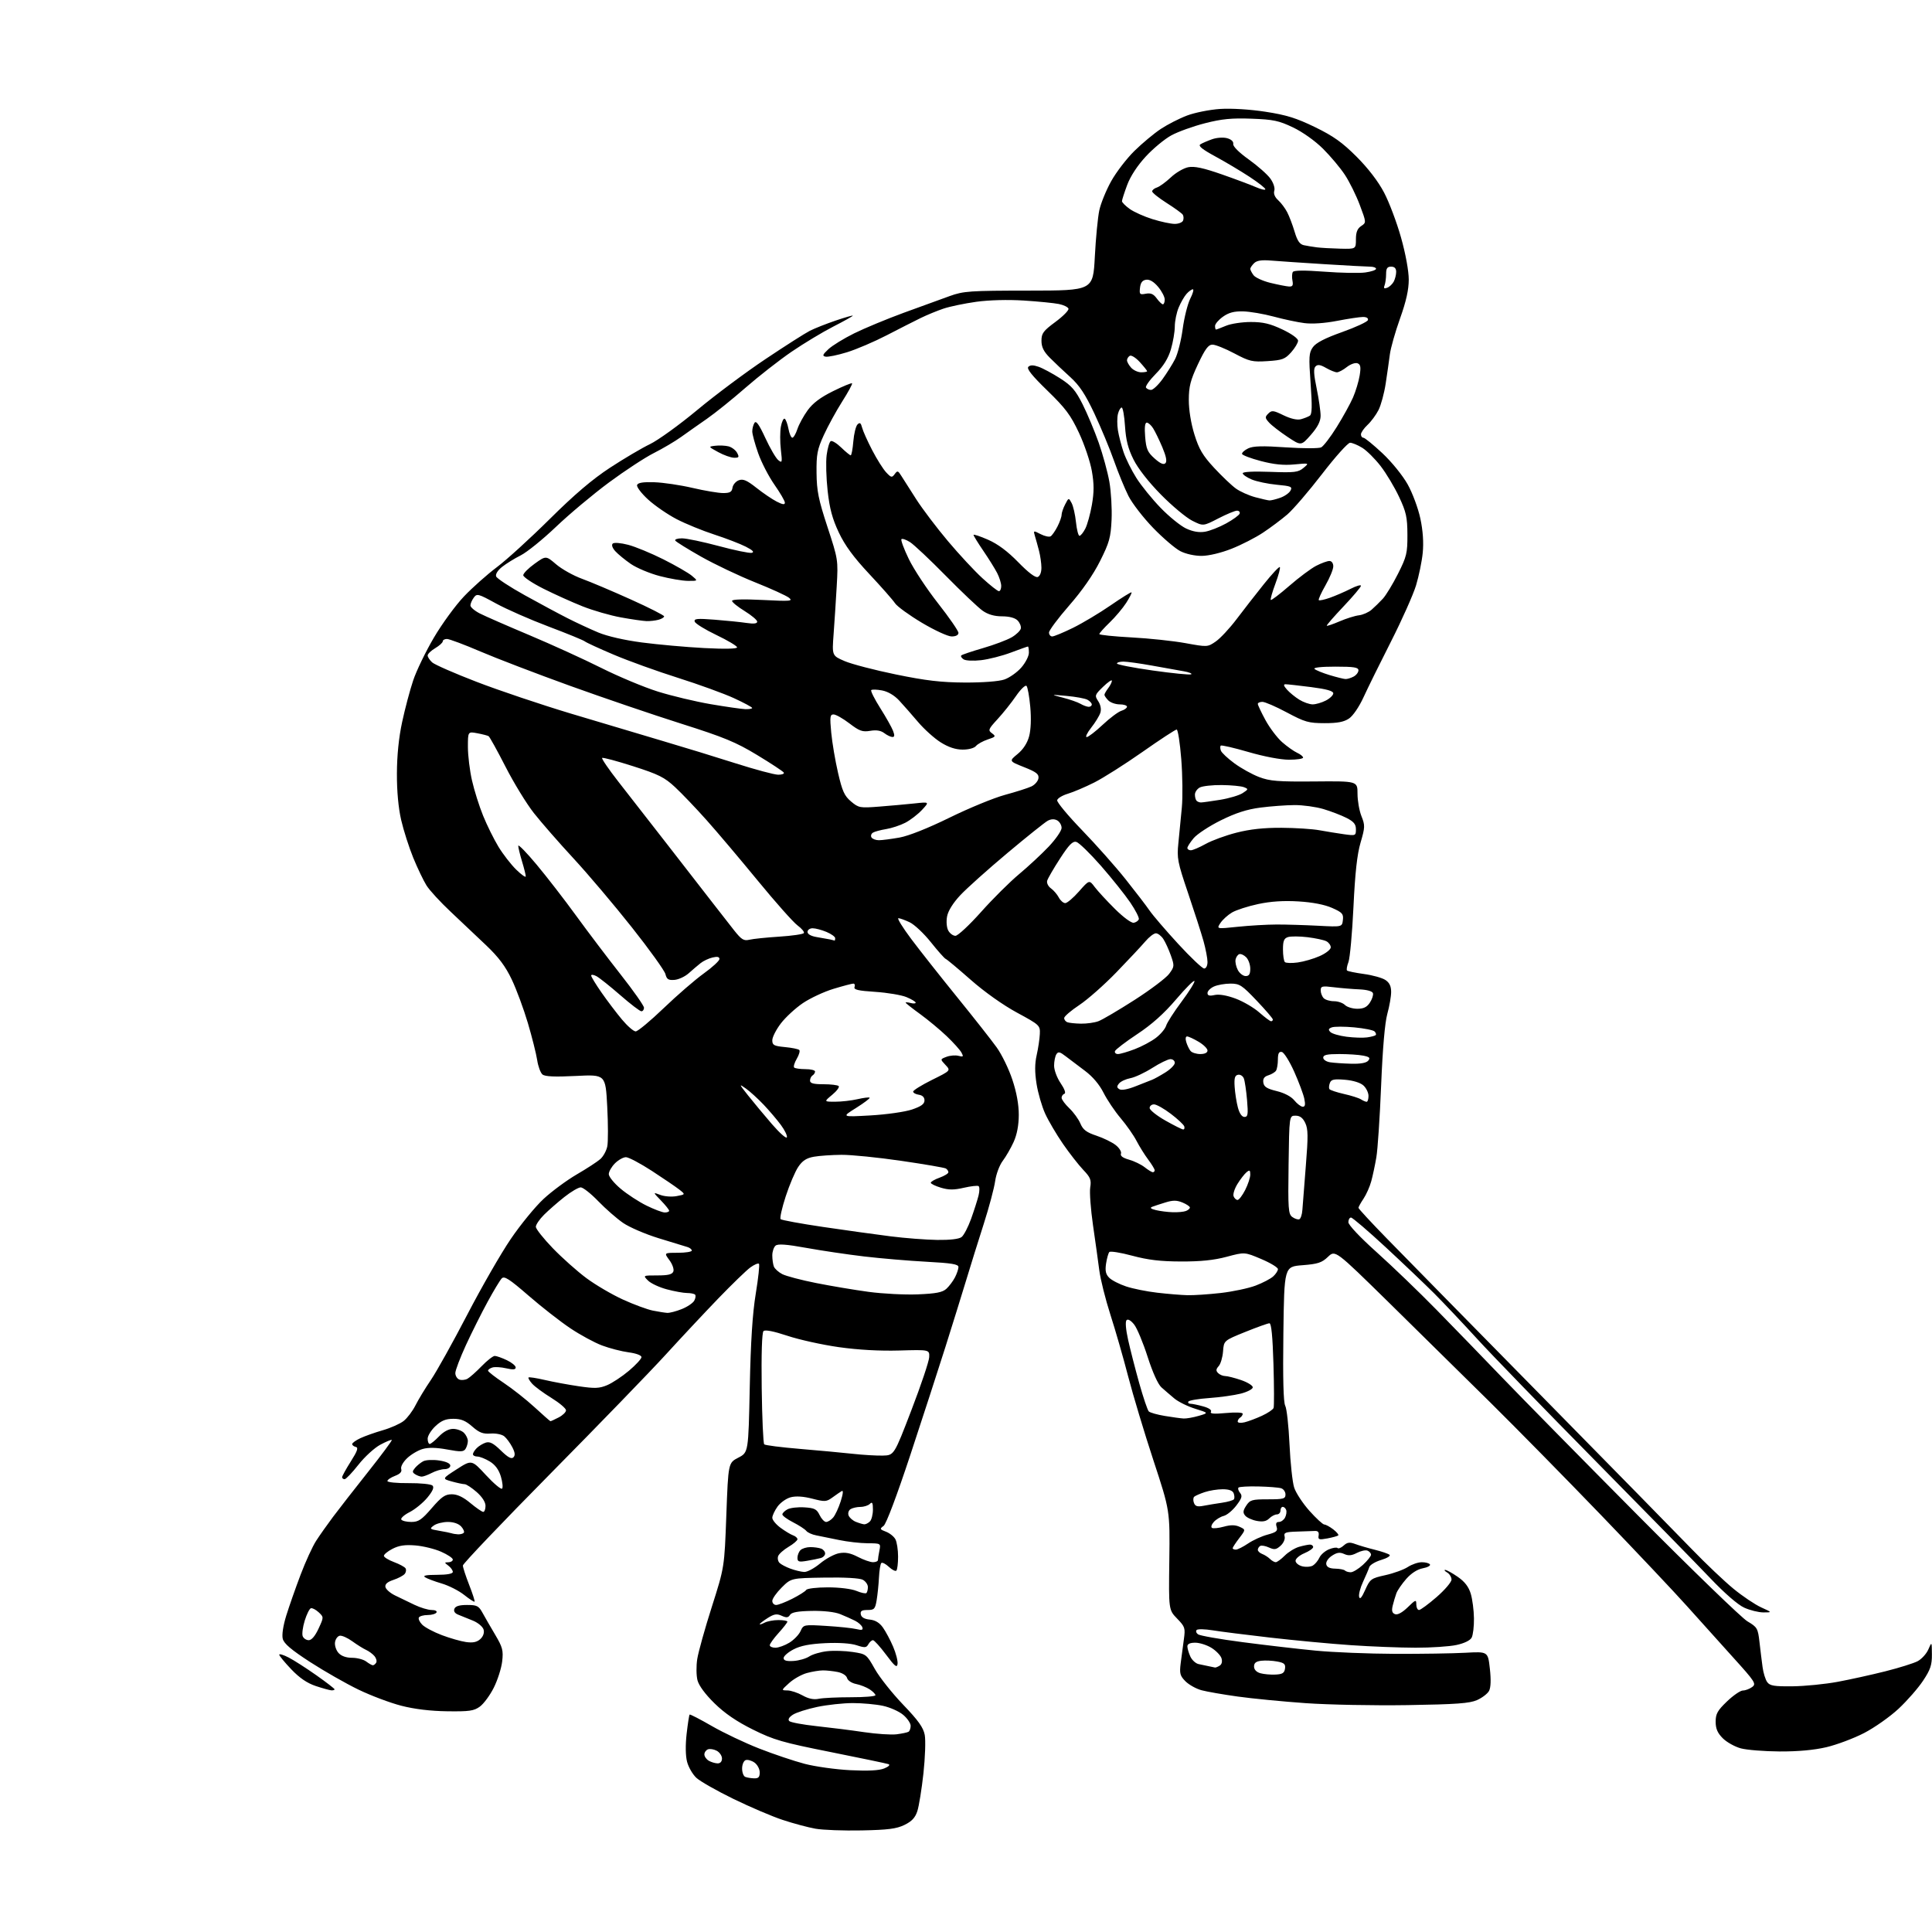 <?xml version="1.0" encoding="UTF-8" standalone="no"?>
<svg 
  version="1.1" 
  xmlns="http://www.w3.org/2000/svg" 
  xmlns:xlink="http://www.w3.org/1999/xlink" 
  xmlns:svg="http://www.w3.org/2000/svg"
  xmlns:rdf="http://www.w3.org/1999/02/22-rdf-syntax-ns#"
  xmlns:cc="http://creativecommons.org/ns#"
  xmlns:dc="http://purl.org/dc/elements/1.1/"
  viewBox="0 0 768 768"
  width="768"
  height="768"
>
<style>svg {background-color: white; }</style>"
<path stroke="none" fill="black" fill-rule="evenodd" d="M342.55,727.62C335.37,727.77 327.10,727.46 324.16,726.94C321.23,726.42 315.38,724.85 311.16,723.46C306.95,722.07 298.10,718.29 291.50,715.07C284.90,711.85 278.29,708.09 276.82,706.72C275.34,705.34 273.68,702.48 273.13,700.36C272.50,697.97 272.44,693.71 272.95,689.19C273.41,685.17 273.94,681.74 274.14,681.57C274.34,681.39 278.32,683.45 282.99,686.14C287.66,688.83 296.14,692.86 301.83,695.08C307.51,697.31 315.62,700.03 319.83,701.14C324.05,702.25 332.23,703.39 338.00,703.68C345.09,704.03 349.47,703.81 351.50,702.98C353.23,702.28 353.95,701.56 353.21,701.28C352.50,701.02 342.19,698.87 330.29,696.49C311.03,692.65 307.64,691.67 299.29,687.53C292.83,684.32 288.10,681.09 284.04,677.11C280.36,673.51 277.82,670.07 277.26,667.94C276.78,666.06 276.73,662.25 277.17,659.47C277.61,656.69 280.21,647.34 282.97,638.71C287.97,623.01 287.97,623.01 288.73,602.26C289.50,581.51 289.50,581.51 293.50,579.44C297.50,577.37 297.50,577.37 298.04,551.43C298.42,533.20 299.13,522.15 300.43,514.23C301.45,508.02 302.02,502.69 301.70,502.37C301.38,502.05 299.85,502.69 298.31,503.80C296.76,504.91 291.00,510.49 285.50,516.19C280.00,521.90 270.59,531.95 264.59,538.53C258.58,545.12 238.00,566.37 218.84,585.76C199.68,605.15 184.00,621.60 184.00,622.32C184.00,623.03 185.12,626.48 186.49,629.98C187.86,633.48 188.83,636.50 188.65,636.69C188.46,636.87 186.59,635.66 184.49,633.99C182.39,632.33 178.39,630.29 175.59,629.47C172.79,628.64 169.82,627.53 169.00,627.00C167.94,626.32 169.34,626.03 173.75,626.02C177.75,626.01 180.00,625.59 180.00,624.86C180.00,624.23 179.21,623.12 178.25,622.39C176.58,621.13 176.58,621.06 178.25,621.03C179.21,621.01 180.00,620.52 180.00,619.94C180.00,619.36 177.91,617.96 175.36,616.84C172.81,615.71 168.20,614.58 165.11,614.33C160.96,613.99 158.59,614.35 156.00,615.69C154.07,616.68 152.55,617.95 152.61,618.50C152.67,619.05 154.47,620.15 156.61,620.95C158.75,621.74 160.81,622.85 161.19,623.41C161.57,623.97 161.43,624.99 160.86,625.67C160.30,626.34 158.28,627.41 156.37,628.04C153.99,628.83 152.99,629.72 153.21,630.85C153.38,631.76 155.09,633.26 157.01,634.20C158.93,635.13 162.43,636.82 164.78,637.95C167.14,639.08 170.20,640.00 171.59,640.00C173.02,640.00 173.85,640.43 173.50,641.00C173.16,641.55 171.59,642.00 170.00,642.00C168.41,642.00 166.85,642.43 166.52,642.96C166.20,643.49 166.79,644.79 167.85,645.85C168.91,646.91 172.41,648.77 175.64,649.99C178.86,651.21 183.20,652.45 185.27,652.74C187.98,653.12 189.57,652.79 190.91,651.58C192.07,650.53 192.58,649.11 192.25,647.83C191.95,646.69 190.10,645.11 188.10,644.27C186.12,643.44 183.50,642.38 182.27,641.91C180.82,641.36 180.24,640.53 180.63,639.53C181.03,638.47 182.59,638.00 185.65,638.00C189.59,638.00 190.29,638.35 191.80,641.10C192.73,642.81 195.01,646.74 196.85,649.85C199.80,654.84 200.13,656.08 199.62,660.46C199.30,663.19 197.80,667.89 196.27,670.92C194.75,673.94 192.26,677.31 190.74,678.41C188.38,680.12 186.53,680.38 177.74,680.26C171.07,680.17 164.71,679.40 159.50,678.05C155.10,676.92 147.45,674.04 142.50,671.65C137.55,669.26 128.90,664.33 123.28,660.69C115.77,655.82 112.88,653.37 112.40,651.45C112.00,649.86 112.56,646.20 113.81,642.17C114.95,638.50 117.50,631.23 119.48,626.00C121.46,620.77 124.24,614.70 125.67,612.50C127.09,610.30 130.11,606.02 132.37,603.00C134.63,599.98 140.89,591.94 146.29,585.14C151.69,578.33 155.94,572.61 155.74,572.41C155.54,572.21 153.48,573.06 151.17,574.30C148.85,575.54 144.93,579.13 142.46,582.28C139.99,585.42 137.53,588.00 136.99,588.00C136.44,588.00 136.00,587.64 136.00,587.20C136.00,586.77 137.55,583.95 139.45,580.95C142.07,576.82 142.55,575.42 141.45,575.18C140.65,575.00 140.00,574.49 140.00,574.04C140.00,573.59 141.46,572.54 143.25,571.70C145.04,570.86 149.06,569.44 152.18,568.54C155.30,567.64 159.03,565.98 160.46,564.86C161.89,563.73 164.00,560.94 165.15,558.66C166.30,556.37 169.07,551.80 171.32,548.50C173.56,545.20 180.03,533.59 185.69,522.70C191.34,511.81 199.15,498.22 203.05,492.50C206.94,486.78 212.81,479.61 216.09,476.58C219.37,473.54 225.30,469.17 229.27,466.85C233.25,464.54 237.46,461.79 238.64,460.75C239.82,459.71 241.06,457.43 241.41,455.69C241.76,453.94 241.75,446.80 241.38,439.81C240.71,427.11 240.71,427.11 228.89,427.71C220.48,428.13 216.66,427.96 215.64,427.12C214.86,426.47 213.91,423.90 213.54,421.41C213.16,418.92 211.50,412.29 209.84,406.69C208.18,401.09 205.30,393.29 203.43,389.37C200.94,384.14 198.24,380.52 193.27,375.79C189.55,372.24 183.18,366.23 179.13,362.42C175.07,358.61 170.76,353.93 169.55,352.00C168.34,350.07 165.97,345.12 164.28,341.00C162.60,336.88 160.43,330.12 159.48,326.00C158.37,321.21 157.75,314.52 157.78,307.50C157.80,300.31 158.52,293.21 159.86,287.00C160.98,281.77 162.95,274.35 164.24,270.50C165.52,266.65 169.22,259.00 172.46,253.50C175.69,248.00 181.08,240.62 184.42,237.11C187.76,233.59 193.65,228.36 197.50,225.47C201.35,222.59 210.80,213.98 218.50,206.35C228.36,196.57 235.45,190.54 242.50,185.92C248.00,182.32 255.13,178.11 258.35,176.56C261.57,175.02 270.02,168.92 277.13,163.01C284.24,157.09 296.45,147.98 304.28,142.75C312.10,137.51 320.05,132.45 321.94,131.49C323.83,130.53 328.45,128.71 332.19,127.43C335.94,126.16 339.00,125.29 339.00,125.49C339.00,125.70 335.51,127.64 331.25,129.82C326.99,132.00 319.51,136.51 314.63,139.84C309.76,143.18 301.53,149.61 296.34,154.14C291.16,158.67 284.28,164.20 281.06,166.44C277.84,168.67 273.22,171.93 270.79,173.67C268.36,175.42 263.47,178.30 259.93,180.09C256.39,181.87 248.35,187.14 242.04,191.81C235.74,196.48 226.29,204.39 221.04,209.40C215.80,214.40 209.47,219.52 207.00,220.76C204.53,222.00 201.19,224.07 199.58,225.35C197.82,226.75 196.89,228.27 197.23,229.15C197.54,229.96 202.68,233.33 208.65,236.64C214.62,239.95 222.29,244.07 225.70,245.79C229.11,247.52 234.55,250.05 237.79,251.41C241.36,252.91 248.20,254.48 255.21,255.40C261.56,256.23 272.66,257.23 279.88,257.61C288.15,258.04 293.00,257.94 293.00,257.33C293.00,256.80 289.30,254.59 284.79,252.43C280.27,250.27 276.38,247.87 276.15,247.09C275.80,245.92 277.16,245.80 284.11,246.34C288.73,246.70 294.41,247.28 296.75,247.63C299.64,248.06 301.00,247.90 301.00,247.12C301.00,246.49 298.75,244.60 296.00,242.90C293.25,241.21 291.00,239.39 291.00,238.85C291.00,238.24 295.54,238.11 303.25,238.50C314.24,239.06 315.31,238.97 313.64,237.62C312.62,236.80 306.55,234.03 300.14,231.47C293.74,228.91 284.11,224.33 278.74,221.30C273.37,218.26 268.73,215.38 268.43,214.89C268.13,214.40 269.33,214.00 271.11,214.00C272.88,214.00 279.46,215.38 285.73,217.06C292.00,218.75 297.88,219.96 298.81,219.76C299.98,219.50 299.28,218.76 296.50,217.33C294.30,216.20 288.68,214.03 284.00,212.51C279.32,210.99 272.56,208.23 268.97,206.37C265.38,204.50 260.27,200.99 257.61,198.55C254.96,196.12 253.00,193.54 253.25,192.81C253.58,191.88 255.58,191.56 260.11,191.70C263.62,191.81 270.45,192.82 275.29,193.95C280.12,195.08 285.60,196.00 287.47,196.00C290.17,196.00 290.93,195.56 291.18,193.86C291.36,192.68 292.48,191.36 293.69,190.91C295.41,190.28 296.90,190.92 300.69,193.92C303.33,196.01 306.96,198.47 308.75,199.39C311.09,200.59 312.00,200.71 312.00,199.82C312.00,199.14 310.14,195.94 307.87,192.70C305.60,189.46 302.68,183.82 301.39,180.16C300.10,176.50 299.04,172.60 299.04,171.50C299.03,170.40 299.43,168.87 299.92,168.10C300.56,167.08 301.74,168.72 304.23,174.10C306.11,178.17 308.42,182.13 309.35,182.89C310.93,184.18 311.00,183.88 310.40,178.73C310.04,175.67 310.05,171.55 310.42,169.56C310.80,167.57 311.48,166.18 311.94,166.46C312.40,166.75 313.07,168.56 313.43,170.49C313.79,172.42 314.49,174.00 314.97,174.00C315.45,174.00 316.35,172.46 316.97,170.58C317.59,168.70 319.43,165.33 321.05,163.10C323.11,160.25 326.13,157.98 331.14,155.50C335.08,153.55 338.48,152.15 338.71,152.38C338.94,152.60 337.16,155.87 334.77,159.64C332.38,163.41 329.09,169.43 327.46,173.00C324.88,178.66 324.51,180.60 324.59,188.00C324.66,195.16 325.35,198.55 328.94,209.50C333.16,222.35 333.20,222.62 332.61,233.00C332.28,238.78 331.72,247.36 331.37,252.07C330.73,260.64 330.73,260.64 335.76,262.80C338.52,263.99 347.70,266.38 356.14,268.11C368.12,270.57 374.14,271.27 383.50,271.32C390.63,271.35 397.00,270.87 399.20,270.13C401.24,269.44 404.27,267.31 405.95,265.40C407.63,263.49 409.00,260.82 409.00,259.47C409.00,258.11 408.83,257.00 408.62,257.00C408.41,257.00 405.37,258.08 401.87,259.40C398.37,260.72 393.02,262.08 390.00,262.43C386.91,262.79 383.86,262.64 383.03,262.09C382.22,261.55 381.81,260.85 382.13,260.54C382.44,260.23 386.32,258.92 390.76,257.63C395.20,256.34 400.33,254.41 402.16,253.34C404.00,252.27 405.63,250.68 405.80,249.82C405.96,248.95 405.37,247.51 404.48,246.62C403.46,245.60 401.17,245.00 398.33,245.00C395.30,245.00 392.77,244.28 390.65,242.80C388.92,241.59 382.32,235.34 376.00,228.92C369.68,222.49 363.25,216.44 361.72,215.48C360.19,214.52 358.67,214.00 358.34,214.33C358.01,214.66 359.32,218.20 361.26,222.21C363.19,226.22 368.43,234.15 372.89,239.83C377.35,245.51 381.00,250.79 381.00,251.58C381.00,252.46 379.97,253.00 378.29,253.00C376.80,253.00 371.49,250.55 366.43,247.54C361.40,244.53 356.60,241.05 355.78,239.79C354.96,238.53 350.35,233.30 345.55,228.17C339.29,221.48 335.87,216.82 333.44,211.67C330.88,206.25 329.79,202.22 329.00,195.15C328.43,190.01 328.25,183.58 328.61,180.88C328.97,178.17 329.69,175.69 330.22,175.37C330.74,175.04 332.62,176.18 334.38,177.89C336.15,179.60 337.86,181.00 338.17,181.00C338.49,181.00 338.96,178.51 339.21,175.46C339.46,172.42 340.21,169.39 340.87,168.73C341.80,167.80 342.21,168.09 342.71,170.02C343.06,171.38 344.87,175.42 346.73,178.99C348.58,182.56 351.08,186.52 352.28,187.79C354.25,189.89 354.56,189.95 355.65,188.47C356.73,186.99 356.99,187.06 358.29,189.17C359.09,190.45 361.76,194.65 364.24,198.50C366.71,202.35 372.36,209.81 376.80,215.08C381.23,220.35 387.40,226.99 390.51,229.83C393.62,232.68 396.57,235.00 397.08,235.00C397.59,235.00 398.00,234.08 398.00,232.95C398.00,231.82 397.27,229.48 396.37,227.75C395.47,226.01 393.00,222.05 390.87,218.93C388.74,215.81 387.00,212.98 387.00,212.64C387.00,212.30 389.59,213.16 392.75,214.54C396.63,216.24 400.53,219.14 404.77,223.49C408.78,227.61 411.57,229.72 412.52,229.36C413.40,229.02 413.99,227.52 413.98,225.64C413.96,223.91 413.54,220.93 413.04,219.00C412.54,217.07 411.82,214.44 411.42,213.15C410.73,210.84 410.76,210.83 413.67,212.33C415.29,213.17 417.09,213.55 417.67,213.18C418.25,212.80 419.46,211.06 420.36,209.30C421.26,207.54 422.00,205.45 422.00,204.66C422.00,203.87 422.63,202.01 423.41,200.51C424.82,197.79 424.82,197.79 425.99,199.98C426.64,201.19 427.41,204.61 427.72,207.59C428.03,210.56 428.66,213.00 429.11,213.00C429.57,213.00 430.61,211.72 431.42,210.16C432.22,208.60 433.41,204.32 434.05,200.66C434.93,195.59 434.93,192.39 434.03,187.25C433.39,183.54 431.08,176.70 428.91,172.06C425.59,164.98 423.57,162.28 416.34,155.26C410.23,149.33 408.03,146.57 408.78,145.82C409.53,145.07 410.74,145.06 412.85,145.80C414.50,146.37 418.35,148.44 421.40,150.39C426.00,153.33 427.53,155.10 430.36,160.72C432.23,164.45 435.11,171.32 436.76,176.00C438.40,180.68 440.31,187.65 440.99,191.51C441.67,195.36 442.07,202.15 441.87,206.58C441.54,213.68 440.99,215.66 437.27,223.08C434.57,228.47 430.16,234.81 425.02,240.69C420.61,245.75 417.00,250.58 417.00,251.44C417.00,252.30 417.58,253.00 418.28,253.00C418.98,253.00 422.69,251.46 426.53,249.58C430.36,247.69 437.09,243.67 441.48,240.64C445.87,237.61 449.62,235.28 449.80,235.47C449.99,235.66 449.03,237.54 447.68,239.66C446.32,241.77 443.36,245.28 441.11,247.45C438.85,249.63 437.00,251.70 437.00,252.05C437.00,252.41 442.74,253.00 449.75,253.38C456.76,253.75 466.44,254.78 471.25,255.66C479.94,257.24 480.03,257.24 483.26,255.02C485.05,253.80 488.76,249.82 491.51,246.19C494.25,242.56 499.14,236.28 502.37,232.25C505.60,228.21 508.47,225.14 508.75,225.42C509.04,225.70 508.25,228.66 507.00,232.00C505.75,235.34 504.92,238.26 505.16,238.49C505.39,238.72 508.71,236.19 512.54,232.87C516.37,229.54 521.17,225.96 523.21,224.91C525.25,223.86 527.61,223.00 528.46,223.00C529.36,223.00 530.00,223.88 530.00,225.13C530.00,226.30 528.60,229.70 526.89,232.69C525.18,235.67 523.99,238.32 524.24,238.57C524.48,238.82 526.49,238.39 528.69,237.61C530.89,236.83 534.56,235.24 536.85,234.08C539.13,232.91 541.00,232.36 541.00,232.86C541.00,233.35 537.87,237.06 534.05,241.09C530.22,245.13 527.23,248.57 527.41,248.74C527.58,248.91 529.88,248.12 532.53,246.99C535.18,245.85 538.64,244.77 540.21,244.59C541.78,244.40 544.03,243.41 545.22,242.38C546.41,241.34 548.43,239.38 549.70,238.00C550.97,236.62 553.69,232.14 555.75,228.04C559.17,221.24 559.50,219.87 559.47,212.54C559.44,205.59 558.99,203.55 556.16,197.52C554.36,193.68 551.07,188.18 548.83,185.28C546.60,182.39 543.31,179.12 541.52,178.01C539.73,176.91 537.55,176.00 536.68,176.00C535.81,176.00 530.79,181.60 525.53,188.44C520.26,195.28 514.05,202.51 511.73,204.51C509.40,206.50 505.05,209.76 502.06,211.74C499.07,213.73 493.45,216.61 489.56,218.14C485.42,219.78 480.52,220.95 477.71,220.97C474.91,220.99 471.38,220.21 469.21,219.10C467.17,218.05 462.30,213.89 458.39,209.85C454.48,205.81 450.07,200.10 448.59,197.18C447.11,194.25 444.52,187.95 442.84,183.18C441.16,178.40 437.64,169.95 435.03,164.38C431.40,156.68 429.11,153.22 425.43,149.88C422.76,147.47 419.10,144.01 417.29,142.18C414.87,139.73 414.00,137.96 414.00,135.46C414.00,132.50 414.71,131.54 419.56,127.96C422.62,125.70 424.94,123.33 424.73,122.70C424.52,122.07 422.81,121.23 420.93,120.85C419.04,120.46 412.77,119.84 407.00,119.47C400.59,119.07 393.22,119.26 388.07,119.97C383.44,120.62 377.59,121.83 375.07,122.68C372.56,123.52 368.48,125.20 366.00,126.41C363.52,127.62 357.45,130.70 352.50,133.27C347.55,135.83 340.43,138.88 336.68,140.03C332.94,141.18 329.11,141.97 328.18,141.78C326.79,141.49 326.98,140.99 329.29,138.82C330.82,137.38 335.44,134.54 339.55,132.51C343.66,130.48 352.53,126.80 359.26,124.33C365.99,121.87 374.20,118.88 377.50,117.70C383.05,115.70 385.43,115.54 409.00,115.52C434.50,115.50 434.50,115.50 435.21,102.07C435.59,94.68 436.40,86.37 436.99,83.60C437.59,80.83 439.71,75.62 441.71,72.03C443.71,68.44 447.87,63.02 450.95,59.99C454.04,56.96 458.75,53.03 461.43,51.26C464.10,49.49 468.81,47.08 471.89,45.92C474.98,44.76 480.88,43.58 485.00,43.31C489.45,43.02 496.76,43.46 502.97,44.41C511.36,45.70 515.27,46.91 522.73,50.53C530.05,54.10 533.56,56.59 539.27,62.30C543.88,66.92 547.85,72.09 550.20,76.56C552.23,80.42 555.26,88.48 556.94,94.46C558.75,100.88 560.00,107.72 560.00,111.13C560.00,115.20 558.97,119.79 556.54,126.60C554.64,131.92 552.81,138.35 552.49,140.89C552.16,143.42 551.42,148.65 550.83,152.50C550.24,156.35 548.96,161.07 547.98,163.00C547.00,164.93 545.03,167.59 543.60,168.92C542.17,170.26 541.00,171.95 541.00,172.67C541.00,173.40 541.43,174.00 541.96,174.00C542.49,174.00 545.88,176.76 549.50,180.14C553.24,183.64 557.57,188.99 559.57,192.55C561.51,196.03 563.76,202.09 564.62,206.16C565.64,210.94 565.96,215.67 565.56,219.73C565.23,223.15 564.02,229.00 562.89,232.73C561.75,236.45 557.28,246.47 552.95,255.00C548.62,263.52 543.71,273.48 542.04,277.13C540.28,280.98 537.85,284.54 536.26,285.62C534.22,287.00 531.68,287.48 526.50,287.47C520.19,287.46 518.72,287.04 511.58,283.23C507.23,280.90 502.84,279.00 501.83,279.00C500.82,279.00 500.00,279.37 500.00,279.82C500.00,280.27 501.37,283.17 503.04,286.25C504.71,289.33 507.69,293.27 509.66,295.01C511.63,296.74 514.32,298.64 515.62,299.24C516.93,299.83 518.00,300.70 518.00,301.16C518.00,301.62 515.48,302.00 512.40,302.00C509.11,302.00 502.47,300.74 496.29,298.94C490.51,297.26 485.55,296.11 485.27,296.40C484.99,296.68 485.01,297.59 485.33,298.41C485.64,299.24 488.06,301.50 490.70,303.44C493.34,305.38 497.75,307.83 500.50,308.88C504.79,310.51 507.96,310.77 522.58,310.64C539.64,310.49 539.64,310.49 539.63,315.49C539.63,318.25 540.33,322.27 541.20,324.44C542.66,328.09 542.63,328.84 540.85,334.94C539.47,339.63 538.67,346.93 538.02,360.54C537.52,371.01 536.62,380.86 536.03,382.43C535.43,383.99 535.18,385.51 535.47,385.80C535.76,386.09 538.79,386.71 542.19,387.18C545.60,387.64 549.43,388.71 550.69,389.54C552.32,390.60 553.00,392.01 553.00,394.31C553.00,396.10 552.32,400.02 551.48,403.03C550.51,406.54 549.62,416.75 549.02,431.50C548.51,444.15 547.65,457.03 547.11,460.12C546.58,463.21 545.67,467.49 545.08,469.62C544.50,471.75 543.12,474.85 542.02,476.50C540.91,478.15 540.01,479.78 540.01,480.13C540.00,480.47 545.06,485.94 551.25,492.28C557.44,498.63 585.01,526.70 612.53,554.66C640.04,582.62 667.04,610.15 672.53,615.83C678.01,621.51 685.46,628.58 689.08,631.55C692.69,634.52 697.64,637.84 700.08,638.95C704.50,640.96 704.50,640.96 701.00,640.96C699.08,640.96 695.63,640.11 693.35,639.07C690.83,637.93 685.54,633.33 679.85,627.35C674.71,621.94 654.07,600.86 634.00,580.51C613.92,560.15 592.83,538.40 587.14,532.16C581.44,525.93 573.79,517.83 570.13,514.16C566.46,510.50 557.76,502.21 550.79,495.75C543.81,489.29 537.63,484.00 537.05,484.00C536.47,484.00 536.00,484.83 536.00,485.85C536.00,486.94 540.61,491.83 547.25,497.78C553.44,503.33 564.15,513.63 571.05,520.68C577.96,527.73 589.88,540.02 597.54,548.00C605.21,555.98 629.26,580.40 650.99,602.29C672.72,624.17 692.36,643.17 694.63,644.51C698.53,646.81 698.80,647.27 699.42,652.72C699.78,655.90 700.33,660.39 700.65,662.70C700.96,665.02 701.79,667.70 702.50,668.67C703.57,670.14 705.27,670.41 712.64,670.33C717.52,670.27 725.55,669.47 730.50,668.55C735.45,667.63 743.96,665.75 749.41,664.38C754.87,663.01 760.64,661.20 762.24,660.38C763.84,659.55 765.77,657.44 766.54,655.69C767.92,652.50 767.92,652.50 767.96,657.64C767.99,661.90 767.39,663.69 764.43,668.14C762.47,671.09 758.09,676.10 754.69,679.27C751.29,682.44 745.13,686.78 741.00,688.91C736.88,691.04 730.12,693.57 726.00,694.54C721.08,695.69 714.69,696.27 707.41,696.23C701.32,696.19 694.38,695.64 692.01,695.00C689.63,694.36 686.41,692.56 684.84,691.00C682.73,688.88 682.00,687.19 682.00,684.41C682.00,681.27 682.73,679.95 686.52,676.33C689.00,673.95 691.84,672.00 692.83,672.00C693.81,672.00 695.46,671.38 696.49,670.63C698.24,669.35 697.75,668.59 688.93,658.84C683.74,653.11 675.49,643.94 670.60,638.46C665.70,632.98 650.43,616.80 636.66,602.50C622.89,588.20 602.99,567.95 592.42,557.50C581.85,547.05 563.66,529.13 551.99,517.67C530.77,496.85 530.77,496.85 527.89,499.61C525.45,501.95 523.88,502.46 517.75,502.94C510.50,503.50 510.50,503.50 510.16,530.14C509.93,548.02 510.17,557.45 510.90,558.81C511.50,559.93 512.26,566.84 512.60,574.17C512.94,581.50 513.77,589.22 514.45,591.32C515.12,593.42 517.85,597.58 520.51,600.57C523.18,603.55 525.84,606.01 526.43,606.02C527.02,606.03 528.62,606.90 529.99,607.95C531.35,609.00 532.25,610.08 531.99,610.34C531.72,610.61 529.78,611.14 527.68,611.54C524.29,612.17 523.89,612.03 524.18,610.37C524.39,609.11 523.93,608.53 522.75,608.58C521.79,608.63 518.57,608.74 515.59,608.83C510.93,608.98 510.25,609.25 510.66,610.79C510.92,611.80 510.23,613.39 509.06,614.45C507.32,616.02 506.58,616.13 504.42,615.15C503.01,614.50 501.43,614.23 500.93,614.55C500.42,614.86 500.00,615.56 500.00,616.09C500.00,616.63 500.79,617.36 501.75,617.73C502.71,618.09 504.09,618.98 504.82,619.69C505.55,620.41 506.58,621.00 507.12,621.00C507.65,621.00 509.27,619.82 510.71,618.38C512.15,616.94 514.71,615.37 516.41,614.88C518.10,614.40 520.05,614.00 520.74,614.00C521.43,614.00 522.00,614.44 522.00,614.99C522.00,615.53 520.42,616.63 518.50,617.44C516.58,618.24 515.00,619.59 515.00,620.43C515.00,621.27 516.19,622.26 517.65,622.63C519.11,622.99 521.03,622.85 521.90,622.32C522.78,621.78 523.94,620.37 524.48,619.20C525.01,618.02 526.71,616.53 528.26,615.89C529.80,615.25 531.35,615.02 531.70,615.37C532.05,615.72 533.15,615.27 534.14,614.37C535.58,613.07 536.52,612.95 538.72,613.77C540.25,614.34 543.75,615.37 546.50,616.05C549.25,616.74 551.89,617.64 552.37,618.07C552.85,618.50 551.34,619.42 549.02,620.11C546.69,620.81 544.58,622.08 544.32,622.94C544.05,623.80 542.94,626.41 541.85,628.75C540.75,631.09 540.04,633.79 540.27,634.75C540.55,635.96 541.31,635.10 542.70,631.99C544.63,627.68 545.00,627.41 550.74,626.14C554.04,625.41 558.04,623.95 559.62,622.91C561.21,621.87 563.71,621.01 565.19,621.01C566.67,621.00 568.13,621.40 568.43,621.89C568.73,622.38 567.45,623.07 565.57,623.42C563.42,623.82 560.99,625.39 559.01,627.64C557.28,629.61 555.51,632.18 555.08,633.36C554.65,634.54 553.99,636.75 553.62,638.27C553.13,640.32 553.37,641.20 554.54,641.65C555.55,642.04 557.39,641.05 559.57,638.94C562.76,635.84 563.00,635.76 563.00,637.80C563.00,639.01 563.49,640.00 564.08,640.00C564.67,640.00 567.82,637.68 571.08,634.85C574.34,632.02 577.00,628.89 577.00,627.90C577.00,626.91 576.21,625.64 575.25,625.08C574.29,624.52 573.95,624.06 574.50,624.06C575.05,624.07 577.29,625.30 579.48,626.82C582.26,628.74 583.81,630.76 584.65,633.53C585.31,635.71 585.88,640.12 585.92,643.32C585.97,646.51 585.55,649.96 585.01,650.98C584.41,652.11 582.05,653.25 578.96,653.91C576.18,654.51 568.86,655.00 562.70,654.99C556.54,654.98 544.98,654.53 537.00,653.98C529.02,653.44 514.62,652.08 505.00,650.98C495.38,649.87 485.02,648.57 482.00,648.07C478.98,647.58 476.14,647.52 475.71,647.93C475.27,648.35 475.50,649.13 476.21,649.66C476.92,650.20 484.93,651.61 494.00,652.79C503.07,653.98 516.12,655.49 523.00,656.15C529.88,656.82 544.05,657.39 554.50,657.43C564.95,657.47 577.55,657.27 582.49,657.00C591.48,656.50 591.48,656.50 592.24,663.31C592.74,667.73 592.62,670.83 591.92,672.15C591.33,673.26 589.19,674.90 587.17,675.80C584.20,677.12 578.90,677.50 559.50,677.81C546.31,678.02 528.08,677.67 519.00,677.03C509.93,676.39 497.77,675.21 492.00,674.40C486.23,673.60 479.76,672.47 477.64,671.90C475.51,671.33 472.64,669.73 471.26,668.36C469.08,666.17 468.83,665.25 469.34,661.18C469.66,658.60 470.23,654.34 470.60,651.69C471.23,647.17 471.07,646.66 467.92,643.41C464.56,639.95 464.56,639.95 464.82,620.23C465.08,600.50 465.08,600.50 458.50,580.50C454.88,569.50 450.37,554.49 448.46,547.14C446.56,539.80 443.39,528.77 441.41,522.64C439.44,516.51 437.45,508.57 436.99,505.00C436.53,501.43 435.40,493.33 434.48,487.01C433.57,480.69 433.07,473.95 433.38,472.03C433.87,469.03 433.47,468.03 430.59,465.02C428.75,463.08 425.12,458.43 422.53,454.69C419.95,450.94 416.77,445.54 415.47,442.69C414.17,439.83 412.63,434.53 412.05,430.89C411.31,426.20 411.32,422.87 412.10,419.39C412.71,416.70 413.27,412.93 413.35,411.02C413.50,407.62 413.29,407.42 404.24,402.52C398.70,399.52 391.33,394.29 385.89,389.50C380.89,385.10 376.41,381.35 375.93,381.18C375.45,381.00 372.80,378.01 370.03,374.54C367.27,371.07 363.48,367.51 361.61,366.62C359.73,365.73 357.71,365.00 357.12,365.00C356.53,365.00 358.82,368.71 362.22,373.25C365.62,377.79 373.82,388.18 380.45,396.35C387.08,404.52 394.16,413.52 396.19,416.35C398.23,419.18 401.04,424.97 402.44,429.22C404.12,434.26 404.99,439.10 404.98,443.22C404.96,447.35 404.26,451.03 402.93,453.97C401.81,456.43 399.86,459.81 398.60,461.47C397.33,463.14 395.98,466.74 395.59,469.50C395.21,472.25 393.17,479.90 391.06,486.50C388.94,493.10 385.78,503.23 384.04,509.00C382.29,514.77 378.58,526.70 375.80,535.50C373.02,544.30 366.74,563.60 361.86,578.40C356.50,594.60 352.28,605.81 351.24,606.57C349.64,607.74 349.72,607.94 352.19,608.88C353.67,609.44 355.36,610.80 355.94,611.89C356.52,612.98 357.00,616.07 357.00,618.77C357.00,621.46 356.70,623.97 356.32,624.34C355.95,624.71 354.60,624.04 353.33,622.84C352.05,621.64 350.70,620.96 350.33,621.33C349.96,621.71 349.54,624.31 349.40,627.11C349.26,629.92 348.84,633.97 348.48,636.11C347.89,639.61 347.53,640.00 344.84,640.00C342.54,640.00 341.93,640.40 342.18,641.75C342.40,642.90 343.62,643.61 345.73,643.81C347.90,644.02 349.61,645.04 350.96,646.95C352.07,648.50 353.90,651.93 355.03,654.57C356.16,657.21 356.96,660.30 356.79,661.44C356.56,663.11 355.69,662.41 352.22,657.75C349.86,654.59 347.52,652.00 347.02,652.00C346.51,652.00 345.69,652.73 345.19,653.62C344.40,655.03 343.78,655.08 340.52,654.01C338.21,653.24 333.43,652.93 328.08,653.18C321.91,653.48 318.26,654.19 315.45,655.65C313.28,656.77 311.50,658.33 311.50,659.10C311.50,660.10 312.61,660.43 315.41,660.26C317.56,660.13 320.39,659.32 321.70,658.46C323.02,657.60 326.21,656.66 328.79,656.38C331.38,656.09 335.96,656.23 338.96,656.69C344.33,657.50 344.48,657.61 347.76,663.45C349.60,666.72 354.65,673.09 358.99,677.61C365.04,683.91 367.05,686.72 367.60,689.66C368.00,691.77 367.76,698.65 367.08,704.94C366.39,711.23 365.30,717.98 364.66,719.94C363.81,722.56 362.46,724.01 359.55,725.43C356.37,726.98 353.02,727.41 342.55,727.62zM299.75,706.92C301.49,706.98 302.00,706.45 302.00,704.56C302.00,703.20 301.06,701.45 299.89,700.63C298.72,699.82 297.15,699.39 296.39,699.68C295.62,699.97 295.00,701.48 295.00,703.02C295.00,704.57 295.56,706.06 296.25,706.34C296.94,706.62 298.51,706.88 299.75,706.92zM285.25,700.97C286.33,700.99 287.00,700.25 287.00,699.04C287.00,697.95 286.06,696.57 284.92,695.96C283.78,695.35 282.20,695.09 281.42,695.39C280.64,695.69 280.00,696.60 280.00,697.42C280.00,698.23 280.79,699.36 281.75,699.92C282.71,700.48 284.29,700.95 285.25,700.97zM356.40,689.41C358.55,689.14 360.69,688.69 361.15,688.40C361.62,688.12 362.00,687.05 362.00,686.03C362.00,685.01 360.66,683.05 359.03,681.68C357.40,680.30 353.77,678.69 350.98,678.09C348.19,677.49 342.80,677.00 339.02,677.00C335.23,677.00 328.85,677.69 324.84,678.53C320.83,679.38 316.47,680.77 315.17,681.63C313.64,682.62 313.13,683.53 313.75,684.15C314.28,684.68 319.16,685.58 324.60,686.17C330.05,686.75 338.55,687.82 343.50,688.56C348.45,689.29 354.26,689.67 356.40,689.41zM325.50,675.29C327.15,674.95 332.89,674.68 338.25,674.68C343.61,674.69 348.00,674.33 348.00,673.87C348.00,673.42 346.96,672.37 345.70,671.54C344.43,670.71 342.00,669.75 340.29,669.41C338.54,669.06 336.98,668.02 336.72,667.04C336.46,666.04 334.89,665.03 333.01,664.65C331.22,664.29 328.57,664.00 327.12,664.01C325.68,664.01 322.79,664.49 320.70,665.07C318.60,665.65 315.45,667.43 313.70,669.03C310.50,671.94 310.50,671.94 313.02,671.97C314.40,671.99 317.10,672.88 319.02,673.95C321.40,675.29 323.45,675.71 325.50,675.29zM131.75,671.94C131.06,671.90 128.26,671.13 125.52,670.22C122.08,669.07 119.06,667.01 115.77,663.56C113.15,660.81 111.00,658.20 111.00,657.76C111.00,657.32 112.69,657.83 114.75,658.89C116.81,659.95 121.76,663.13 125.75,665.94C129.74,668.75 133.00,671.27 133.00,671.53C133.00,671.79 132.44,671.97 131.75,671.94zM507.00,665.67C509.78,665.54 510.56,665.05 510.81,663.31C511.07,661.51 510.50,661.00 507.72,660.48C505.85,660.12 503.01,659.99 501.41,660.17C499.30,660.41 498.50,661.04 498.50,662.45C498.50,663.68 499.43,664.68 501.00,665.13C502.38,665.52 505.07,665.77 507.00,665.67zM483.00,662.87C483.27,662.92 484.11,662.58 484.86,662.11C485.69,661.58 485.96,660.46 485.56,659.17C485.19,658.03 483.40,656.18 481.58,655.05C479.76,653.92 476.85,653.00 475.13,653.00C473.06,653.00 472.00,653.49 472.00,654.45C472.00,655.25 472.53,657.06 473.17,658.48C473.82,659.89 475.28,661.24 476.42,661.49C477.56,661.73 479.40,662.11 480.50,662.35C481.60,662.58 482.73,662.81 483.00,662.87zM148.19,661.97C148.57,661.99 149.17,661.53 149.53,660.96C149.88,660.38 149.59,659.21 148.88,658.35C148.16,657.49 146.66,656.38 145.54,655.87C144.42,655.36 141.95,653.82 140.05,652.44C138.15,651.06 135.90,650.06 135.05,650.23C134.20,650.39 133.35,651.57 133.17,652.84C132.99,654.12 133.62,656.03 134.57,657.08C135.68,658.31 137.63,659.00 139.96,659.00C141.97,659.00 144.49,659.66 145.56,660.47C146.63,661.28 147.81,661.95 148.19,661.97zM308.25,655.00C309.49,654.99 311.97,654.10 313.77,653.00C315.57,651.90 317.58,649.83 318.23,648.39C319.42,645.79 319.46,645.78 328.46,646.33C333.43,646.63 338.80,647.19 340.38,647.58C342.60,648.12 343.16,647.96 342.80,646.89C342.55,646.13 341.25,644.95 339.92,644.28C338.59,643.61 335.93,642.42 334.00,641.64C331.87,640.78 327.44,640.28 322.71,640.36C317.12,640.46 314.68,640.91 314.04,641.94C313.33,643.08 312.63,643.15 310.73,642.29C308.78,641.40 307.73,641.57 305.16,643.19C303.42,644.30 302.00,645.39 302.00,645.63C302.00,645.87 302.87,645.60 303.93,645.04C305.00,644.47 307.47,644.00 309.43,644.00C311.40,644.00 313.00,644.28 313.00,644.63C313.00,644.97 311.43,647.00 309.50,649.13C307.57,651.26 306.00,653.45 306.00,654.00C306.00,654.55 307.01,655.00 308.25,655.00zM122.72,652.00C123.86,652.00 125.26,650.35 126.62,647.42C128.74,642.84 128.74,642.84 126.67,640.90C125.52,639.84 124.13,639.12 123.57,639.31C123.01,639.50 121.91,641.71 121.13,644.23C120.35,646.74 119.99,649.52 120.32,650.40C120.66,651.28 121.74,652.00 122.72,652.00zM308.53,638.00C309.38,638.00 312.27,636.88 314.96,635.52C317.66,634.15 320.14,632.58 320.49,632.02C320.83,631.46 324.71,631.00 329.09,631.00C333.70,631.00 338.49,631.60 340.45,632.41C342.31,633.19 344.10,633.57 344.42,633.25C344.74,632.93 345.00,631.86 345.00,630.87C345.00,629.88 344.09,628.58 342.97,627.98C341.73,627.32 335.75,626.98 327.72,627.12C314.50,627.33 314.50,627.33 310.75,631.05C308.69,633.09 307.00,635.49 307.00,636.38C307.00,637.27 307.69,638.00 308.53,638.00zM319.66,624.88C320.84,624.95 323.68,623.44 325.96,621.54C328.24,619.63 331.65,617.78 333.54,617.43C336.04,616.96 338.07,617.36 341.02,618.89C343.24,620.05 345.95,621.00 347.03,621.00C348.11,621.00 349.00,620.61 349.00,620.12C349.00,619.64 349.26,617.96 349.58,616.38C350.15,613.50 350.15,613.50 344.83,613.47C341.90,613.45 336.80,612.86 333.50,612.17C330.20,611.47 326.15,610.65 324.50,610.34C322.85,610.04 321.05,609.23 320.50,608.54C319.94,607.85 317.58,606.32 315.25,605.13C312.91,603.93 311.00,602.53 311.00,602.01C311.00,601.50 311.92,600.58 313.03,599.98C314.15,599.38 317.19,599.03 319.78,599.20C323.78,599.45 324.68,599.91 325.80,602.25C326.52,603.76 327.69,605.00 328.40,605.00C329.11,605.00 330.37,604.21 331.19,603.25C332.02,602.29 333.37,599.38 334.20,596.78C335.14,593.82 335.29,592.31 334.60,592.72C334.00,593.08 332.33,594.22 330.91,595.26C328.51,597.00 327.90,597.04 322.91,595.75C319.36,594.83 316.40,594.64 314.31,595.19C312.55,595.65 310.19,597.33 309.06,598.92C307.93,600.51 307.00,602.50 307.00,603.35C307.00,604.20 308.46,605.98 310.25,607.30C312.04,608.62 314.29,609.98 315.25,610.32C316.21,610.66 317.00,611.36 317.00,611.87C317.00,612.38 315.41,613.74 313.48,614.88C311.54,616.03 309.68,617.67 309.34,618.55C309.01,619.42 309.24,620.64 309.87,621.27C310.49,621.89 312.46,622.93 314.25,623.58C316.04,624.23 318.47,624.82 319.66,624.88zM536.94,625.00C537.83,625.00 540.00,623.68 541.78,622.06C543.55,620.44 545.00,618.62 545.00,618.02C545.00,617.43 544.36,616.69 543.58,616.39C542.80,616.09 540.91,616.51 539.38,617.31C537.31,618.39 536.01,618.50 534.34,617.74C532.61,616.96 531.48,617.11 529.48,618.42C527.99,619.39 527.02,620.85 527.21,621.81C527.43,622.96 528.56,623.52 530.74,623.56C532.51,623.59 534.26,623.93 534.64,624.31C535.02,624.69 536.06,625.00 536.94,625.00zM320.75,620.46C317.54,621.00 317.00,620.82 317.00,619.25C317.00,618.23 317.54,616.86 318.20,616.20C318.86,615.54 320.62,615.00 322.12,615.00C323.61,615.00 325.55,615.27 326.42,615.61C327.29,615.94 328.00,616.81 328.00,617.54C328.00,618.27 327.21,619.08 326.25,619.35C325.29,619.61 322.81,620.11 320.75,620.46zM491.27,616.00C491.97,616.00 494.13,614.91 496.09,613.59C498.04,612.26 501.54,610.66 503.87,610.04C507.40,609.08 508.00,608.57 507.48,606.95C507.05,605.60 507.33,605.00 508.40,605.00C509.24,605.00 510.33,604.21 510.83,603.25C511.32,602.29 511.53,600.94 511.28,600.25C511.04,599.56 510.42,599.00 509.92,599.00C509.41,599.00 509.00,599.67 509.00,600.50C509.00,601.33 508.36,602.00 507.57,602.00C506.79,602.00 505.42,602.72 504.54,603.60C503.39,604.75 501.98,605.03 499.57,604.58C497.72,604.23 495.65,603.29 494.98,602.48C494.01,601.31 494.10,600.50 495.40,598.51C496.90,596.23 497.68,596.00 504.02,596.00C510.25,596.00 511.00,595.79 511.00,594.07C511.00,593.00 510.21,591.89 509.25,591.60C508.29,591.30 504.23,590.98 500.22,590.89C496.22,590.79 492.67,591.00 492.33,591.33C491.99,591.67 492.27,592.62 492.94,593.43C493.94,594.64 493.67,595.57 491.46,598.47C489.96,600.43 487.71,602.29 486.44,602.60C485.18,602.92 483.41,603.99 482.51,604.99C481.61,605.99 481.28,607.05 481.78,607.36C482.28,607.67 484.40,607.45 486.50,606.87C489.23,606.12 491.01,606.14 492.76,606.93C495.20,608.05 495.20,608.05 492.60,611.46C491.17,613.33 490.00,615.12 490.00,615.43C490.00,615.74 490.57,616.00 491.27,616.00zM182.08,609.92C182.95,609.96 183.97,609.70 184.34,609.33C184.70,608.96 184.26,607.84 183.35,606.83C182.32,605.69 180.31,605.00 178.04,605.00C176.03,605.00 173.51,605.63 172.45,606.41C170.65,607.73 170.79,607.86 174.51,608.49C176.71,608.86 178.95,609.32 179.50,609.50C180.05,609.69 181.21,609.88 182.08,609.92zM343.55,605.94C344.13,605.97 345.14,605.46 345.80,604.80C346.46,604.14 347.00,602.02 347.00,600.10C347.00,597.38 346.73,596.87 345.80,597.80C345.14,598.46 343.45,599.01 342.05,599.02C340.65,599.02 338.87,599.43 338.10,599.91C337.33,600.41 336.98,601.52 337.33,602.42C337.68,603.32 338.98,604.46 340.23,604.96C341.48,605.46 342.97,605.90 343.55,605.94zM163.50,605.00C166.36,605.00 167.62,604.15 171.63,599.50C175.55,594.96 176.94,594.00 179.60,594.00C181.81,594.00 184.12,595.09 187.00,597.50C189.30,599.42 191.60,601.00 192.09,601.00C192.59,601.00 193.00,599.92 193.00,598.60C193.00,597.11 191.66,595.03 189.47,593.10C187.52,591.40 185.38,590.00 184.72,589.99C184.05,589.99 181.74,589.50 179.60,588.91C175.70,587.82 175.70,587.82 181.60,584.03C187.50,580.24 187.50,580.24 193.17,586.37C196.28,589.74 199.17,592.17 199.58,591.76C199.99,591.35 199.77,589.19 199.11,586.96C198.28,584.21 196.86,582.28 194.70,580.96C192.94,579.88 190.71,579.01 189.75,579.00C188.79,579.00 188.00,578.58 188.00,578.07C188.00,577.56 188.68,576.47 189.51,575.64C190.33,574.81 191.96,573.83 193.11,573.46C194.70,572.96 196.15,573.72 199.10,576.60C201.91,579.34 203.30,580.10 204.08,579.32C204.87,578.53 204.74,577.41 203.65,575.29C202.82,573.68 201.38,571.73 200.47,570.97C199.53,570.19 197.15,569.71 195.01,569.86C191.99,570.08 190.52,569.52 187.73,567.07C185.07,564.73 183.28,564.00 180.22,564.00C177.18,564.00 175.46,564.70 173.11,566.90C171.40,568.50 170.00,570.75 170.00,571.90C170.00,573.06 170.37,574.00 170.81,574.00C171.26,574.00 172.92,572.65 174.50,571.00C176.32,569.10 178.37,568.00 180.12,568.00C181.62,568.00 183.56,568.71 184.43,569.57C185.29,570.44 185.99,571.90 185.98,572.82C185.98,573.74 185.56,575.15 185.06,575.94C184.30,577.15 183.14,577.19 177.78,576.20C173.45,575.40 170.32,575.34 168.03,575.99C166.17,576.52 163.38,578.18 161.82,579.67C160.18,581.25 159.20,583.05 159.49,583.97C159.84,585.06 159.04,585.92 157.00,586.69C155.35,587.32 154.00,588.24 154.00,588.74C154.00,589.24 157.80,589.61 162.45,589.57C167.09,589.53 171.36,589.97 171.93,590.54C172.65,591.26 172.02,592.73 169.89,595.32C168.19,597.37 165.03,599.96 162.87,601.07C160.70,602.17 159.20,603.51 159.52,604.04C159.85,604.57 161.64,605.00 163.50,605.00zM478.39,598.58C480.10,598.25 483.42,597.70 485.77,597.36C488.12,597.02 490.26,596.39 490.53,595.96C490.79,595.53 490.73,594.46 490.40,593.59C489.99,592.53 488.54,592.00 486.04,592.00C483.98,592.00 480.77,592.51 478.90,593.14C477.03,593.76 475.15,594.59 474.72,594.97C474.29,595.35 474.24,596.46 474.61,597.43C475.13,598.78 475.99,599.05 478.39,598.58zM167.64,586.98C167.01,586.98 165.85,586.56 165.06,586.06C163.85,585.29 163.84,584.90 164.98,583.52C165.73,582.62 167.18,581.44 168.21,580.89C169.25,580.33 172.06,580.19 174.54,580.56C177.35,580.98 179.00,581.74 179.00,582.61C179.00,583.38 178.00,584.00 176.75,584.01C175.51,584.01 173.21,584.68 171.64,585.51C170.06,586.33 168.26,586.99 167.64,586.98zM350.95,578.62C355.41,578.50 355.41,578.50 362.32,560.50C366.13,550.60 369.30,541.15 369.37,539.50C369.50,536.50 369.50,536.50 357.44,536.85C349.66,537.07 341.15,536.60 333.44,535.51C326.87,534.58 317.68,532.55 313.00,530.99C307.47,529.16 304.15,528.51 303.50,529.14C302.88,529.75 302.61,538.26 302.79,551.80C302.95,563.72 303.40,573.78 303.79,574.15C304.18,574.53 310.57,575.34 318.00,575.96C325.43,576.58 334.88,577.46 339.00,577.91C343.12,578.37 348.50,578.68 350.95,578.62zM494.75,565.38C496.26,565.01 499.38,563.84 501.67,562.78C503.97,561.72 506.04,560.32 506.27,559.68C506.51,559.03 506.49,551.19 506.22,542.25C505.89,531.21 505.38,526.01 504.62,526.02C504.00,526.03 499.68,527.58 495.00,529.47C486.50,532.91 486.50,532.91 486.18,537.21C486.00,539.57 485.22,542.20 484.44,543.06C483.35,544.27 483.30,544.90 484.21,545.81C484.87,546.47 486.13,547.00 487.02,547.00C487.91,547.00 490.75,547.72 493.32,548.59C495.89,549.47 498.00,550.77 498.00,551.48C498.00,552.18 495.86,553.31 493.25,553.98C490.64,554.64 485.00,555.44 480.72,555.74C476.44,556.04 472.70,556.67 472.41,557.14C472.12,557.62 472.47,558.00 473.19,558.01C473.91,558.01 476.20,558.48 478.28,559.06C480.61,559.71 481.79,560.53 481.37,561.21C480.88,562.00 482.60,562.14 487.34,561.70C491.10,561.35 494.00,561.47 494.00,561.98C494.00,562.48 493.55,563.16 493.00,563.50C492.45,563.84 492.00,564.55 492.00,565.08C492.00,565.62 493.20,565.75 494.75,565.38zM218.80,564.95C218.96,564.98 220.43,564.31 222.05,563.47C223.67,562.64 225.00,561.35 225.00,560.62C225.00,559.88 222.40,557.68 219.23,555.72C216.05,553.76 212.60,551.22 211.56,550.07C210.53,548.93 209.87,547.80 210.10,547.57C210.33,547.34 213.21,547.78 216.51,548.55C219.80,549.32 225.91,550.45 230.07,551.06C236.43,552.00 238.23,551.93 241.34,550.63C243.37,549.78 247.28,547.20 250.02,544.89C252.76,542.58 255.00,540.14 255.00,539.47C255.00,538.77 252.87,537.97 249.92,537.58C247.12,537.21 242.37,535.99 239.36,534.86C236.35,533.74 230.65,530.65 226.70,528.00C222.74,525.35 215.27,519.52 210.10,515.03C202.43,508.38 200.46,507.12 199.44,508.19C198.75,508.91 196.22,513.10 193.83,517.50C191.43,521.90 187.56,529.63 185.23,534.67C182.91,539.72 181.00,544.73 181.00,545.81C181.00,546.90 181.71,548.06 182.57,548.39C183.44,548.72 184.90,548.58 185.82,548.08C186.75,547.57 189.28,545.32 191.45,543.08C193.63,540.84 195.97,539.00 196.67,539.00C197.36,539.00 199.52,539.76 201.47,540.69C203.41,541.61 205.00,542.91 205.00,543.58C205.00,544.46 203.99,544.56 201.25,543.93C199.19,543.45 196.71,543.30 195.75,543.60C194.79,543.89 194.00,544.46 194.00,544.86C194.00,545.25 196.81,547.45 200.25,549.73C203.69,552.02 209.20,556.37 212.50,559.40C215.80,562.43 218.63,564.93 218.80,564.95zM470.50,563.88C471.60,563.94 474.30,563.47 476.50,562.83C480.50,561.67 480.50,561.67 475.09,559.99C472.12,559.07 468.39,557.23 466.81,555.91C465.22,554.58 462.92,552.60 461.69,551.50C460.32,550.28 458.18,545.53 456.20,539.36C454.41,533.78 452.01,528.01 450.85,526.53C449.57,524.91 448.38,524.22 447.83,524.77C447.27,525.33 447.51,528.41 448.44,532.60C449.28,536.39 451.27,544.15 452.86,549.83C454.46,555.51 456.16,560.56 456.66,561.06C457.15,561.55 460.02,562.36 463.03,562.86C466.04,563.36 469.40,563.82 470.50,563.88zM265.23,521.89C266.18,521.95 268.78,521.27 271.01,520.38C273.24,519.49 275.48,517.97 275.99,517.01C276.51,516.05 276.65,514.98 276.30,514.63C275.95,514.28 274.50,513.99 273.08,513.99C271.66,513.98 268.06,513.33 265.07,512.53C262.09,511.74 258.72,510.17 257.60,509.04C255.56,507.00 255.56,507.00 261.31,507.00C265.62,507.00 267.21,506.61 267.67,505.43C268.00,504.56 267.30,502.54 266.10,500.93C263.94,498.00 263.94,498.00 269.47,498.00C272.51,498.00 275.00,497.60 275.00,497.12C275.00,496.63 274.21,496.00 273.25,495.71C272.29,495.42 267.17,493.86 261.88,492.23C256.59,490.61 250.20,487.86 247.69,486.13C245.17,484.40 240.73,480.51 237.81,477.49C234.90,474.47 231.76,472.00 230.85,472.00C229.93,472.00 227.00,473.72 224.34,475.83C221.68,477.93 218.04,481.12 216.25,482.90C214.46,484.69 213.00,486.84 213.00,487.67C213.00,488.51 216.04,492.34 219.75,496.19C223.46,500.03 229.48,505.39 233.12,508.09C236.76,510.79 243.28,514.61 247.62,516.59C251.95,518.57 257.30,520.54 259.50,520.98C261.70,521.42 264.28,521.83 265.23,521.89zM364.84,514.53C372.10,514.23 374.63,513.74 376.19,512.33C377.30,511.32 378.83,509.29 379.60,507.80C380.37,506.32 381.00,504.46 381.00,503.67C381.00,502.54 378.32,502.10 368.25,501.56C361.24,501.19 350.10,500.24 343.50,499.46C336.90,498.68 326.57,497.15 320.55,496.06C312.61,494.62 309.25,494.38 308.30,495.16C307.59,495.76 307.00,497.50 307.00,499.04C307.00,500.58 307.28,502.56 307.62,503.46C307.96,504.35 309.47,505.71 310.97,506.49C312.48,507.26 318.51,508.86 324.39,510.02C330.26,511.19 339.66,512.77 345.28,513.53C350.90,514.29 359.70,514.74 364.84,514.53zM472.00,514.86C474.48,514.93 480.45,514.53 485.28,513.98C490.10,513.43 496.34,512.10 499.14,511.04C501.94,509.98 505.07,508.34 506.11,507.40C507.15,506.46 508.00,505.15 508.00,504.50C508.00,503.84 505.02,502.03 501.38,500.49C494.77,497.68 494.77,497.68 487.63,499.59C482.59,500.94 477.27,501.49 469.50,501.46C461.31,501.44 456.36,500.85 450.10,499.17C445.47,497.92 441.37,497.27 440.98,497.70C440.58,498.14 440.00,500.21 439.68,502.30C439.25,505.19 439.55,506.55 440.93,507.93C441.94,508.94 444.96,510.49 447.65,511.38C450.34,512.28 455.91,513.40 460.02,513.87C464.13,514.35 469.52,514.80 472.00,514.86zM372.56,492.89C377.63,492.96 381.22,492.54 382.24,491.75C383.14,491.06 384.84,487.80 386.03,484.50C387.21,481.20 388.54,477.04 388.99,475.24C389.43,473.45 389.43,471.77 388.99,471.49C388.54,471.22 385.90,471.52 383.12,472.16C379.21,473.06 377.13,473.06 374.03,472.13C371.81,471.46 370.00,470.58 370.00,470.16C370.00,469.74 371.57,468.83 373.50,468.14C375.43,467.44 377.00,466.48 377.00,465.99C377.00,465.51 376.55,464.84 376.00,464.50C375.45,464.16 367.46,462.79 358.25,461.45C349.04,460.10 338.35,459.03 334.50,459.06C330.65,459.09 325.71,459.43 323.53,459.82C320.57,460.35 318.99,461.37 317.31,463.87C316.07,465.71 313.83,470.98 312.33,475.58C310.83,480.18 309.92,484.26 310.31,484.64C310.69,485.02 318.32,486.42 327.25,487.74C336.19,489.06 348.23,490.73 354.00,491.46C359.77,492.19 368.13,492.83 372.56,492.89zM516.46,484.69C517.03,484.50 517.60,482.81 517.72,480.92C517.84,479.04 518.46,471.15 519.09,463.38C520.04,451.67 520.00,448.77 518.85,446.38C517.88,444.35 516.74,443.50 514.99,443.50C512.50,443.50 512.50,443.50 512.23,463.00C511.98,480.53 512.13,482.62 513.69,483.76C514.64,484.46 515.89,484.87 516.46,484.69zM264.25,481.98C265.21,481.99 266.00,481.68 266.00,481.30C266.00,480.91 264.54,479.08 262.75,477.23C259.50,473.87 259.50,473.87 262.49,475.00C264.14,475.63 267.05,475.84 268.99,475.47C272.50,474.81 272.50,474.81 270.00,472.85C268.62,471.77 263.73,468.44 259.12,465.44C254.51,462.45 249.87,460.00 248.82,460.00C247.77,460.00 245.80,461.10 244.45,462.45C243.10,463.80 242.00,465.73 242.00,466.74C242.00,467.75 244.12,470.36 246.72,472.54C249.31,474.72 253.92,477.73 256.97,479.23C260.01,480.73 263.29,481.97 264.25,481.98zM466.17,481.88C468.19,481.95 470.55,481.73 471.42,481.39C472.29,481.06 473.00,480.44 473.00,480.01C473.00,479.59 471.68,478.69 470.06,478.02C467.78,477.08 466.25,477.07 463.31,477.98C461.21,478.62 458.82,479.41 458.00,479.73C456.99,480.12 457.48,480.55 459.50,481.04C461.15,481.44 464.15,481.82 466.17,481.88zM491.95,477.00C492.50,477.00 493.87,475.22 494.98,473.04C496.09,470.86 497.00,468.11 497.00,466.92C497.00,465.12 496.75,464.96 495.51,465.99C494.69,466.67 493.07,468.76 491.91,470.64C490.75,472.51 490.06,474.71 490.37,475.53C490.68,476.34 491.39,477.00 491.95,477.00zM458.25,465.98C458.66,465.99 459.00,465.64 459.00,465.19C459.00,464.75 457.84,462.84 456.42,460.94C455.00,459.05 452.92,455.70 451.78,453.50C450.64,451.30 447.81,447.25 445.48,444.50C443.15,441.75 440.09,437.20 438.67,434.38C437.03,431.12 434.35,427.96 431.30,425.68C428.66,423.71 425.22,421.11 423.65,419.90C421.30,418.08 420.65,417.94 419.92,419.10C419.43,419.87 419.02,421.90 419.02,423.61C419.01,425.34 420.16,428.43 421.61,430.57C423.20,432.91 423.79,434.57 423.11,434.80C422.50,435.00 422.00,435.72 422.00,436.40C422.00,437.07 423.39,438.95 425.08,440.56C426.78,442.18 428.76,444.91 429.48,446.64C430.52,449.10 431.88,450.13 435.85,451.45C438.62,452.37 442.06,454.05 443.50,455.18C444.94,456.31 445.89,457.85 445.60,458.59C445.26,459.49 446.33,460.29 448.79,460.98C450.83,461.55 453.62,462.90 455.00,463.98C456.38,465.07 457.84,465.97 458.25,465.98zM312.80,452.10C313.01,451.46 311.95,449.26 310.44,447.22C308.93,445.17 305.85,441.55 303.60,439.17C301.34,436.79 298.15,433.88 296.50,432.71C293.66,430.69 293.71,430.84 297.44,435.54C299.60,438.27 303.86,443.37 306.89,446.89C309.93,450.40 312.58,452.75 312.80,452.10zM470.33,448.98C470.79,448.99 470.98,448.44 470.76,447.75C470.53,447.06 468.13,444.81 465.42,442.76C462.72,440.70 459.71,439.01 458.75,439.01C457.79,439.00 457.00,439.65 457.00,440.44C457.00,441.24 459.81,443.48 463.25,445.43C466.69,447.38 469.88,448.98 470.33,448.98zM346.00,443.40C352.37,443.04 359.73,441.99 362.50,441.06C366.19,439.81 367.50,438.86 367.50,437.43C367.50,436.19 366.70,435.39 365.25,435.18C364.01,435.00 363.00,434.44 363.00,433.92C363.00,433.41 366.37,431.32 370.48,429.28C377.96,425.58 377.96,425.58 375.83,423.32C373.71,421.06 373.71,421.06 376.25,420.10C377.64,419.57 379.78,419.39 381.01,419.71C382.94,420.22 383.09,420.05 382.19,418.40C381.62,417.35 378.98,414.42 376.33,411.89C373.67,409.35 368.91,405.40 365.75,403.10C362.59,400.81 360.00,398.77 360.00,398.56C360.00,398.36 360.90,398.42 362.00,398.71C363.10,399.00 364.00,398.93 364.00,398.57C364.00,398.20 362.36,397.21 360.35,396.37C358.35,395.54 352.76,394.60 347.94,394.28C341.12,393.84 339.29,393.41 339.69,392.36C339.98,391.61 339.76,391.00 339.21,391.00C338.66,391.00 335.13,391.93 331.36,393.07C327.58,394.21 322.09,396.77 319.15,398.76C316.21,400.75 312.27,404.38 310.40,406.83C308.53,409.28 307.00,412.29 307.00,413.52C307.00,415.46 307.64,415.81 312.02,416.23C314.78,416.49 317.35,417.01 317.72,417.39C318.09,417.76 317.64,419.33 316.72,420.89C315.80,422.45 315.34,424.01 315.69,424.36C316.05,424.71 318.06,425.00 320.17,425.00C322.27,425.00 324.00,425.42 324.00,425.94C324.00,426.46 323.55,427.16 323.00,427.50C322.45,427.84 322.00,428.77 322.00,429.56C322.00,430.63 323.36,431.00 327.33,431.00C330.27,431.00 332.99,431.33 333.39,431.73C333.79,432.13 332.63,433.69 330.81,435.20C327.50,437.95 327.50,437.95 332.00,437.95C334.48,437.95 338.47,437.50 340.88,436.94C343.29,436.39 345.45,436.12 345.69,436.35C345.92,436.59 343.50,438.41 340.31,440.42C334.50,444.05 334.50,444.05 346.00,443.40zM494.68,444.00C496.06,444.00 496.21,443.02 495.72,437.25C495.40,433.54 494.83,429.69 494.45,428.70C494.06,427.71 493.02,427.05 492.12,427.24C490.86,427.50 490.56,428.57 490.79,432.04C490.95,434.49 491.53,438.19 492.08,440.25C492.71,442.61 493.67,444.00 494.68,444.00zM517.83,439.94C518.81,439.98 518.98,439.14 518.48,436.75C518.11,434.96 516.30,430.12 514.46,426.00C512.61,421.88 510.41,418.35 509.55,418.18C508.40,417.94 508.00,418.71 507.98,421.18C507.98,423.00 507.64,425.00 507.23,425.62C506.83,426.23 505.46,427.05 504.19,427.45C502.55,427.96 501.97,428.80 502.19,430.34C502.43,432.02 503.61,432.77 507.50,433.72C510.57,434.47 513.27,435.89 514.50,437.40C515.60,438.76 517.10,439.90 517.83,439.94zM543.25,437.98C543.66,437.99 544.00,436.94 544.00,435.65C544.00,434.37 543.09,432.49 541.98,431.49C540.76,430.38 537.88,429.49 534.63,429.22C530.27,428.86 529.18,429.09 528.65,430.48C528.29,431.41 528.20,432.51 528.45,432.92C528.70,433.33 531.29,434.20 534.20,434.86C537.12,435.51 540.17,436.48 541.00,437.01C541.83,437.54 542.84,437.98 543.25,437.98zM451.42,431.81C454.22,430.70 457.18,429.53 458.00,429.22C458.82,428.90 461.19,427.60 463.25,426.31C465.31,425.03 467.00,423.31 467.00,422.49C467.00,421.67 466.21,421.01 465.25,421.03C464.29,421.04 461.05,422.61 458.06,424.52C455.07,426.42 451.15,428.26 449.35,428.59C447.55,428.93 445.52,429.87 444.85,430.68C443.88,431.85 443.91,432.33 444.99,432.99C445.82,433.51 448.33,433.04 451.42,431.81zM537.13,422.85C540.83,422.95 543.14,422.53 543.89,421.63C544.81,420.53 544.41,420.13 541.89,419.63C540.16,419.28 535.88,419.00 532.38,419.00C527.51,419.00 526.00,419.34 526.00,420.43C526.00,421.23 527.22,422.05 528.75,422.28C530.26,422.51 534.03,422.77 537.13,422.85zM444.41,419.00C445.27,419.00 448.26,418.13 451.05,417.07C453.84,416.01 457.64,413.99 459.49,412.57C461.35,411.16 463.17,408.99 463.55,407.75C463.92,406.51 466.68,402.21 469.68,398.20C472.68,394.18 474.99,390.48 474.82,389.98C474.64,389.48 471.35,392.77 467.50,397.29C462.68,402.94 457.87,407.24 452.05,411.09C447.41,414.17 443.43,417.21 443.22,417.84C443.01,418.48 443.54,419.00 444.41,419.00zM477.12,419.00C478.92,419.00 480.00,418.48 480.00,417.60C480.00,416.83 478.40,415.25 476.44,414.10C474.49,412.94 472.43,412.00 471.88,412.00C471.29,412.00 471.16,412.95 471.56,414.25C471.93,415.49 472.69,417.06 473.24,417.75C473.79,418.44 475.54,419.00 477.12,419.00zM543.43,412.38C545.04,412.16 546.58,411.75 546.86,411.47C547.14,411.19 546.94,410.54 546.41,410.01C545.89,409.49 542.24,408.76 538.30,408.39C534.37,408.03 530.37,408.03 529.41,408.40C528.06,408.91 527.93,409.33 528.86,410.26C529.51,410.91 532.40,411.75 535.27,412.12C538.15,412.49 541.82,412.61 543.43,412.38zM252.69,410.00C253.52,410.00 258.54,405.83 263.85,400.73C269.16,395.63 276.31,389.45 279.74,386.98C283.17,384.52 285.98,381.93 285.99,381.23C286.00,380.35 285.15,380.16 283.25,380.62C281.74,380.97 279.60,381.98 278.50,382.86C277.40,383.73 275.28,385.53 273.79,386.87C272.31,388.20 269.75,389.39 268.12,389.52C265.69,389.71 265.04,389.30 264.52,387.22C264.17,385.83 258.17,377.47 251.19,368.66C244.21,359.84 233.78,347.51 228.00,341.26C222.22,335.01 215.12,326.88 212.22,323.20C209.32,319.51 204.25,311.24 200.96,304.80C197.67,298.37 194.64,292.90 194.23,292.64C193.82,292.39 191.80,291.87 189.74,291.48C186.00,290.78 186.00,290.78 186.00,296.94C186.00,300.33 186.73,306.33 187.63,310.26C188.52,314.20 190.51,320.51 192.05,324.28C193.58,328.05 196.32,333.58 198.13,336.57C199.95,339.57 203.14,343.68 205.22,345.71C207.30,347.74 209.00,348.94 209.00,348.36C209.00,347.79 208.33,345.11 207.51,342.41C206.69,339.71 206.02,336.92 206.01,336.22C206.00,335.51 209.30,338.88 213.33,343.72C217.37,348.55 224.43,357.68 229.02,364.00C233.62,370.32 241.57,380.83 246.69,387.34C251.81,393.84 256.00,399.81 256.00,400.59C256.00,401.36 255.53,402.00 254.96,402.00C254.38,402.00 250.61,399.12 246.58,395.60C242.54,392.08 238.28,388.69 237.12,388.06C235.95,387.44 235.00,387.32 235.00,387.80C235.00,388.28 236.86,391.33 239.13,394.58C241.40,397.84 245.04,402.64 247.22,405.25C249.40,407.86 251.86,410.00 252.69,410.00zM429.68,406.92C431.99,406.96 435.14,406.52 436.68,405.93C438.23,405.35 444.69,401.54 451.03,397.48C457.37,393.41 463.55,388.75 464.76,387.11C466.86,384.27 466.89,383.94 465.44,379.83C464.61,377.47 463.26,374.51 462.44,373.27C461.62,372.02 460.29,371.00 459.48,371.00C458.68,371.00 456.77,372.46 455.26,374.25C453.74,376.04 448.58,381.55 443.79,386.50C439.00,391.45 432.38,397.30 429.07,399.50C425.76,401.70 423.04,404.02 423.03,404.67C423.01,405.31 423.56,406.06 424.25,406.34C424.94,406.62 427.38,406.88 429.68,406.92zM505.25,405.96C505.66,405.98 505.99,405.66 505.97,405.25C505.96,404.84 503.06,401.46 499.53,397.75C493.69,391.60 492.76,391.00 489.11,391.00C486.90,391.00 483.95,391.52 482.55,392.16C481.15,392.80 480.00,393.96 480.00,394.74C480.00,395.78 480.76,395.99 482.84,395.53C484.64,395.14 487.72,395.67 491.20,396.97C494.23,398.11 498.46,400.58 500.60,402.48C502.75,404.37 504.84,405.94 505.25,405.96zM539.55,401.00C542.07,401.00 543.38,400.36 544.57,398.53C545.46,397.17 545.99,395.49 545.76,394.78C545.50,394.01 543.36,393.42 540.41,393.29C537.71,393.18 533.14,392.80 530.25,392.45C525.54,391.87 525.00,392.00 525.00,393.70C525.00,394.75 525.54,396.14 526.20,396.80C526.86,397.46 528.69,398.00 530.27,398.00C531.85,398.00 533.82,398.68 534.64,399.50C535.47,400.32 537.68,401.00 539.55,401.00zM495.17,388.00C496.53,388.00 497.00,387.24 497.00,385.07C497.00,383.46 496.27,381.42 495.38,380.53C494.50,379.64 493.26,379.08 492.63,379.29C492.01,379.50 491.34,380.48 491.15,381.46C490.96,382.45 491.37,384.33 492.07,385.63C492.77,386.93 494.16,388.00 495.17,388.00zM478.67,385.00C479.43,385.00 480.00,383.89 480.00,382.40C480.00,380.98 479.29,377.26 478.43,374.15C477.56,371.04 474.80,362.46 472.30,355.08C468.09,342.67 467.80,341.17 468.43,335.08C468.80,331.46 469.42,325.12 469.80,321.00C470.19,316.88 470.08,308.21 469.57,301.75C469.06,295.29 468.24,290.00 467.74,290.00C467.24,290.00 461.13,294.00 454.17,298.89C447.20,303.78 438.57,309.25 435.00,311.05C431.43,312.85 426.70,314.86 424.50,315.52C422.30,316.18 420.38,317.34 420.24,318.11C420.09,318.87 424.54,324.23 430.12,330.00C435.70,335.77 443.49,344.55 447.43,349.50C451.37,354.45 455.68,360.07 457.00,362.00C458.33,363.93 463.45,369.89 468.38,375.25C473.31,380.61 477.95,385.00 478.67,385.00zM515.84,382.60C518.23,382.28 522.17,381.14 524.59,380.06C527.02,378.99 529.00,377.43 529.00,376.59C529.00,375.75 528.21,374.66 527.25,374.16C526.29,373.66 522.92,372.94 519.76,372.55C516.60,372.17 513.12,372.15 512.01,372.50C510.41,373.00 510.00,374.01 510.00,377.40C510.00,379.75 510.34,382.01 510.75,382.43C511.16,382.85 513.45,382.93 515.84,382.60zM297.89,373.56C299.33,373.21 304.67,372.66 309.78,372.33C314.88,372.00 319.28,371.36 319.55,370.91C319.83,370.47 318.69,369.09 317.01,367.85C315.33,366.61 308.23,358.61 301.23,350.08C294.23,341.55 285.08,330.72 280.89,326.03C276.71,321.34 271.08,315.44 268.38,312.93C264.15,308.99 261.83,307.83 251.67,304.58C245.18,302.50 239.64,301.02 239.36,301.30C239.08,301.58 241.96,305.79 245.76,310.66C249.56,315.52 258.45,326.93 265.51,336.00C272.58,345.07 280.62,355.43 283.37,359.00C286.12,362.57 289.93,367.45 291.83,369.84C294.76,373.53 295.67,374.09 297.89,373.56zM331.75,373.88C331.89,373.95 332.00,373.53 332.00,372.95C332.00,372.37 330.44,371.25 328.53,370.45C326.62,369.65 324.15,369.00 323.03,369.00C321.91,369.00 321.00,369.65 321.00,370.45C321.00,371.36 322.42,372.14 324.75,372.52C326.81,372.86 329.18,373.28 330.00,373.45C330.82,373.63 331.61,373.82 331.75,373.88zM379.80,372.00C380.76,372.00 385.33,367.74 389.98,362.53C394.62,357.32 401.43,350.55 405.11,347.48C408.78,344.42 414.09,339.48 416.90,336.52C419.70,333.55 422.00,330.22 422.00,329.11C422.00,328.00 421.22,326.67 420.28,326.13C419.14,325.50 417.86,325.54 416.53,326.24C415.41,326.83 408.16,332.63 400.40,339.14C392.65,345.64 384.24,353.17 381.72,355.87C378.85,358.94 376.89,362.09 376.48,364.28C376.10,366.29 376.30,368.69 376.94,369.89C377.56,371.05 378.85,372.00 379.80,372.00zM492.03,368.41C496.69,367.92 503.65,367.52 507.50,367.51C511.35,367.50 518.77,367.73 524.00,368.00C533.50,368.50 533.50,368.50 533.82,365.72C534.10,363.28 533.59,362.71 529.52,360.91C526.56,359.60 521.79,358.67 516.20,358.33C510.25,357.97 505.18,358.30 500.15,359.37C496.10,360.23 491.43,361.74 489.76,362.72C488.09,363.70 486.02,365.58 485.14,366.90C483.56,369.30 483.56,369.30 492.03,368.41zM450.70,366.82C451.60,366.64 452.50,366.01 452.70,365.40C452.90,364.80 451.36,361.79 449.28,358.73C447.20,355.67 441.96,349.11 437.63,344.16C433.29,339.22 428.90,334.95 427.86,334.67C426.40,334.29 424.94,335.78 421.34,341.34C418.79,345.28 416.50,349.23 416.26,350.13C416.02,351.03 416.70,352.38 417.76,353.13C418.82,353.88 420.22,355.51 420.88,356.75C421.53,357.99 422.69,359.00 423.45,359.00C424.21,359.00 426.67,356.91 428.91,354.36C433.00,349.72 433.00,349.72 435.17,352.61C436.37,354.20 439.98,358.12 443.21,361.32C446.55,364.64 449.77,367.00 450.70,366.82zM473.37,338.00C474.13,338.00 476.76,336.87 479.23,335.50C481.69,334.12 487.22,332.09 491.51,331.00C496.91,329.62 502.43,329.02 509.41,329.06C514.96,329.09 521.75,329.53 524.50,330.04C527.25,330.54 531.64,331.25 534.25,331.62C538.88,332.26 539.00,332.21 539.00,329.66C539.00,327.64 538.14,326.60 535.25,325.13C533.19,324.08 529.06,322.50 526.07,321.61C523.08,320.72 517.91,320.01 514.57,320.03C511.23,320.05 505.14,320.50 501.04,321.03C495.67,321.73 491.25,323.15 485.29,326.10C480.73,328.36 475.88,331.55 474.50,333.18C473.13,334.82 472.00,336.57 472.00,337.08C472.00,337.58 472.62,338.00 473.37,338.00zM349.38,334.00C350.62,334.00 354.30,333.52 357.57,332.94C361.22,332.28 368.88,329.24 377.50,325.01C385.20,321.23 395.10,317.16 399.50,315.97C403.90,314.78 408.62,313.27 410.00,312.62C411.38,311.97 412.63,310.51 412.80,309.39C413.04,307.72 411.97,306.89 407.08,304.95C401.07,302.56 401.07,302.56 404.51,299.73C406.73,297.91 408.36,295.40 409.09,292.70C409.79,290.11 409.97,285.63 409.55,281.00C409.18,276.88 408.51,273.12 408.05,272.66C407.59,272.20 405.72,274.00 403.89,276.66C402.07,279.32 398.77,283.46 396.56,285.85C392.85,289.89 392.69,290.30 394.34,291.50C395.96,292.69 395.81,292.91 392.64,293.95C390.73,294.59 388.62,295.75 387.96,296.55C387.26,297.40 385.03,297.99 382.63,297.98C379.84,297.97 377.02,297.03 373.93,295.09C371.42,293.51 367.37,289.87 364.93,286.99C362.49,284.12 359.12,280.28 357.43,278.46C355.51,276.40 352.96,274.90 350.63,274.46C348.58,274.07 346.65,274.02 346.33,274.33C346.02,274.65 347.63,277.87 349.92,281.49C352.21,285.11 354.50,289.18 355.01,290.54C355.69,292.33 355.62,292.99 354.73,292.97C354.05,292.95 352.60,292.26 351.50,291.42C350.14,290.39 348.36,290.10 345.91,290.52C342.84,291.03 341.64,290.61 337.65,287.56C335.08,285.60 332.25,284.00 331.36,284.00C329.95,284.00 329.83,284.95 330.43,291.25C330.81,295.24 332.02,302.43 333.14,307.23C334.82,314.52 335.67,316.39 338.31,318.61C341.32,321.14 341.83,321.24 349.48,320.64C353.89,320.30 360.20,319.73 363.50,319.38C369.50,318.73 369.50,318.73 366.50,321.96C364.85,323.73 361.85,326.03 359.84,327.07C357.83,328.10 354.40,329.23 352.23,329.58C350.06,329.93 347.71,330.56 347.01,330.99C346.31,331.42 346.05,332.28 346.43,332.89C346.81,333.50 348.13,334.00 349.38,334.00zM477.42,318.99C478.01,318.99 481.43,318.51 485.00,317.94C488.57,317.36 492.61,316.16 493.96,315.28C496.31,313.75 496.33,313.64 494.46,312.91C493.38,312.49 489.43,312.11 485.68,312.07C481.94,312.03 478.00,312.47 476.93,313.04C475.87,313.60 475.00,314.88 475.00,315.87C475.00,316.86 475.30,317.97 475.67,318.33C476.03,318.70 476.82,319.00 477.42,318.99zM309.31,307.96C310.85,307.98 311.87,307.59 311.56,307.10C311.25,306.60 306.49,303.47 300.97,300.13C292.48,294.99 287.82,293.07 270.72,287.65C259.60,284.13 239.70,277.35 226.50,272.59C213.30,267.82 197.29,261.69 190.92,258.96C184.56,256.23 178.60,254.00 177.67,254.00C176.75,254.00 176.00,254.42 176.00,254.94C176.00,255.46 174.65,256.68 173.00,257.66C171.35,258.63 170.00,259.94 170.00,260.56C170.00,261.18 170.81,262.42 171.79,263.31C172.77,264.20 180.74,267.69 189.50,271.06C198.26,274.44 215.12,280.11 226.96,283.67C238.81,287.23 255.25,292.13 263.50,294.57C271.75,297.00 284.80,301.00 292.50,303.46C300.20,305.91 307.76,307.94 309.31,307.96zM431.98,293.00C432.60,293.00 435.46,290.81 438.31,288.13C441.16,285.45 444.51,282.94 445.75,282.56C446.99,282.18 448.00,281.45 448.00,280.93C448.00,280.42 446.68,280.00 445.07,280.00C443.46,280.00 441.44,279.29 440.57,278.43C439.71,277.56 439.01,276.55 439.03,276.18C439.05,275.81 439.72,274.63 440.53,273.56C441.34,272.49 442.00,271.17 442.00,270.61C442.00,270.06 440.43,271.13 438.51,272.99C435.18,276.22 435.09,276.49 436.56,278.73C437.51,280.18 437.84,281.94 437.42,283.30C437.04,284.51 435.41,287.19 433.78,289.25C432.16,291.31 431.35,293.00 431.98,293.00zM296.25,281.90C297.76,281.95 299.00,281.75 299.00,281.43C299.00,281.12 295.74,279.37 291.75,277.53C287.76,275.70 277.75,272.06 269.50,269.45C261.25,266.85 249.78,262.71 244.00,260.26C238.22,257.81 233.03,255.42 232.46,254.95C231.88,254.48 225.41,251.83 218.06,249.06C210.72,246.29 201.32,242.16 197.18,239.89C190.07,235.99 189.58,235.86 188.33,237.57C187.60,238.57 187.00,239.96 187.00,240.67C187.00,241.38 188.69,242.82 190.75,243.87C192.81,244.92 201.70,248.81 210.50,252.51C219.30,256.22 232.13,262.06 239.01,265.51C245.90,268.96 256.02,273.19 261.51,274.91C267.01,276.63 276.45,278.88 282.50,279.92C288.55,280.95 294.74,281.84 296.25,281.90zM432.75,280.97C433.44,280.99 434.00,280.57 434.00,280.04C434.00,279.50 433.21,278.66 432.25,278.15C431.29,277.64 427.57,276.96 424.00,276.64C417.50,276.04 417.50,276.04 422.50,277.33C425.25,278.03 428.40,279.13 429.50,279.77C430.60,280.42 432.06,280.95 432.75,280.97zM521.80,280.00C523.06,280.00 525.43,279.31 527.05,278.47C528.67,277.64 530.00,276.34 530.00,275.61C530.00,274.67 527.34,273.92 521.18,273.13C516.33,272.51 511.76,272.00 511.03,272.00C510.09,272.00 510.26,272.64 511.60,274.14C512.64,275.32 514.85,277.12 516.50,278.14C518.15,279.16 520.53,279.99 521.80,280.00zM534.82,269.93C535.54,269.97 537.00,269.53 538.07,268.96C539.13,268.40 540.00,267.27 540.00,266.46C540.00,265.28 538.21,265.00 530.80,265.00C525.21,265.00 521.97,265.36 522.55,265.92C523.07,266.42 525.75,267.51 528.50,268.35C531.25,269.18 534.09,269.89 534.82,269.93zM473.50,268.05C474.05,267.77 472.70,267.22 470.50,266.83C468.30,266.44 462.59,265.42 457.82,264.56C453.05,263.70 447.98,263.00 446.57,263.00C445.16,263.00 444.00,263.34 444.00,263.76C444.00,264.18 450.41,265.43 458.25,266.54C466.09,267.65 472.95,268.33 473.50,268.05zM257.00,246.90C255.62,246.85 251.05,246.20 246.83,245.43C242.62,244.67 235.75,242.69 231.58,241.03C227.40,239.37 220.39,236.21 215.99,234.00C211.60,231.79 208.00,229.38 208.00,228.66C208.00,227.93 210.03,225.88 212.51,224.10C217.02,220.86 217.02,220.86 221.08,224.33C223.31,226.24 227.92,228.82 231.32,230.06C234.72,231.30 243.46,235.00 250.75,238.29C258.04,241.57 264.00,244.60 264.00,245.01C264.00,245.43 262.99,246.04 261.75,246.37C260.51,246.70 258.38,246.94 257.00,246.90zM273.50,230.91C271.30,230.90 266.23,230.03 262.24,228.99C258.25,227.94 253.08,225.77 250.74,224.16C248.41,222.55 245.63,220.27 244.57,219.09C243.41,217.80 243.02,216.61 243.57,216.08C244.10,215.59 246.73,215.80 249.71,216.57C252.57,217.32 258.87,219.92 263.71,222.35C268.54,224.78 273.62,227.71 275.00,228.85C277.50,230.93 277.50,230.93 273.50,230.91zM479.00,211.37C480.93,211.05 484.73,209.55 487.45,208.05C490.17,206.55 492.57,204.80 492.78,204.16C492.99,203.52 492.52,203.00 491.72,203.00C490.93,203.00 487.58,204.39 484.28,206.09C478.29,209.19 478.29,209.19 473.89,206.97C471.48,205.74 465.90,201.09 461.50,196.62C456.60,191.65 452.37,186.24 450.60,182.68C448.43,178.35 447.57,174.96 447.21,169.43C446.95,165.34 446.35,162.00 445.89,162.00C445.42,162.00 444.75,163.15 444.40,164.55C444.05,165.95 444.04,168.87 444.39,171.05C444.74,173.22 445.75,177.13 446.63,179.73C447.52,182.34 449.80,186.95 451.72,189.98C453.63,193.02 457.96,198.36 461.35,201.86C464.73,205.36 469.30,209.06 471.50,210.09C474.19,211.34 476.64,211.76 479.00,211.37zM504.60,198.93C505.21,198.97 507.13,198.50 508.87,197.89C510.62,197.29 512.46,196.00 512.98,195.04C513.82,193.47 513.23,193.22 507.53,192.69C504.02,192.36 499.54,191.42 497.57,190.60C495.61,189.77 494.00,188.67 494.00,188.13C494.00,187.54 498.24,187.32 504.90,187.57C514.63,187.93 516.06,187.76 518.15,186.01C520.50,184.05 520.50,184.05 514.50,184.62C510.24,185.03 506.38,184.63 501.20,183.27C497.19,182.22 493.83,180.94 493.73,180.43C493.64,179.92 494.74,178.93 496.18,178.24C498.17,177.29 501.83,177.19 511.15,177.83C517.94,178.29 524.25,178.30 525.18,177.84C526.10,177.38 528.89,173.74 531.37,169.75C533.86,165.76 536.77,160.47 537.85,158.00C538.92,155.53 540.11,151.59 540.49,149.25C541.03,145.89 540.85,144.88 539.62,144.41C538.76,144.08 536.86,144.75 535.39,145.90C533.93,147.06 532.15,148.00 531.45,148.00C530.74,148.00 528.80,147.22 527.12,146.26C524.85,144.95 523.80,144.80 522.95,145.65C522.10,146.50 522.21,148.74 523.41,154.50C524.28,158.74 524.98,163.63 524.96,165.36C524.93,167.54 523.74,169.84 521.07,172.88C517.22,177.26 517.22,177.26 511.78,173.64C508.79,171.65 505.50,169.11 504.48,167.98C502.82,166.15 502.79,165.78 504.16,164.41C505.54,163.03 506.16,163.10 510.22,165.08C513.10,166.47 515.62,167.05 517.13,166.65C518.43,166.30 520.03,165.67 520.68,165.24C521.56,164.66 521.64,161.42 520.99,152.48C520.22,141.74 520.31,140.24 521.90,138.00C523.14,136.27 526.69,134.43 533.52,132.00C538.93,130.07 543.54,127.94 543.76,127.25C544.01,126.49 543.25,126.00 541.83,126.00C540.55,126.00 535.90,126.70 531.50,127.55C526.58,128.50 521.57,128.84 518.50,128.44C515.75,128.09 510.24,126.92 506.27,125.84C502.29,124.77 496.84,123.84 494.16,123.78C490.58,123.69 488.44,124.26 486.14,125.90C484.41,127.13 483.00,128.78 483.00,129.57C483.00,130.36 483.17,131.00 483.38,131.00C483.59,131.00 485.37,130.32 487.35,129.50C489.32,128.67 493.76,128.00 497.22,128.00C502.10,128.00 504.89,128.66 509.75,130.96C513.40,132.68 516.00,134.55 516.00,135.44C516.00,136.28 514.76,138.35 513.25,140.05C510.81,142.77 509.75,143.17 503.88,143.55C497.82,143.94 496.69,143.68 490.68,140.49C487.07,138.57 483.16,137.00 481.99,137.00C480.33,137.00 479.09,138.67 476.22,144.75C473.21,151.17 472.58,153.62 472.57,159.00C472.56,162.94 473.44,168.34 474.80,172.71C476.61,178.55 478.10,181.08 482.65,185.99C485.74,189.32 489.64,193.03 491.32,194.23C493.00,195.43 496.43,196.96 498.94,197.64C501.45,198.31 504.00,198.90 504.60,198.93zM463.26,184.14C463.97,183.43 463.59,181.45 462.05,177.80C460.82,174.89 459.17,171.49 458.38,170.25C457.60,169.01 456.46,168.00 455.85,168.00C455.13,168.00 454.91,169.93 455.22,173.67C455.62,178.51 456.17,179.76 458.96,182.25C461.21,184.26 462.55,184.85 463.26,184.14zM291.79,181.96C290.53,181.93 287.70,180.93 285.50,179.72C281.50,177.53 281.50,177.53 284.37,177.19C285.95,177.00 288.30,177.11 289.59,177.43C290.88,177.76 292.42,178.92 293.01,180.01C293.93,181.73 293.76,181.99 291.79,181.96zM457.55,155.00C458.34,155.00 460.38,153.09 462.09,150.75C463.79,148.41 466.05,144.81 467.11,142.75C468.17,140.68 469.54,135.28 470.14,130.75C470.75,126.21 472.10,120.81 473.14,118.75C474.19,116.69 474.65,115.00 474.18,115.00C473.70,115.00 472.58,115.80 471.69,116.79C470.80,117.77 469.38,120.23 468.54,122.25C467.69,124.28 467.00,127.67 467.00,129.79C467.00,131.90 466.30,135.99 465.45,138.87C464.38,142.47 462.50,145.51 459.43,148.62C456.98,151.11 455.23,153.56 455.55,154.07C455.86,154.58 456.76,155.00 457.55,155.00zM453.65,148.00C454.94,148.00 456.00,147.80 456.00,147.56C456.00,147.32 454.69,145.69 453.10,143.94C451.50,142.19 449.70,141.07 449.10,141.44C448.49,141.81 448.00,142.62 448.00,143.23C448.00,143.84 448.74,145.17 449.65,146.17C450.57,147.18 452.37,148.00 453.65,148.00zM462.25,120.97C462.66,120.99 463.00,120.13 463.00,119.08C463.00,118.02 461.82,115.75 460.37,114.02C458.65,111.98 457.00,111.00 455.62,111.20C454.12,111.41 453.40,112.34 453.17,114.38C452.87,117.01 453.07,117.22 455.47,116.76C457.44,116.39 458.53,116.85 459.80,118.60C460.74,119.88 461.84,120.95 462.25,120.97zM551.42,114.39C552.32,114.05 553.49,112.95 554.03,111.95C554.56,110.95 555.00,109.20 555.00,108.07C555.00,106.67 554.35,106.00 553.00,106.00C551.46,106.00 551.00,106.67 551.00,108.92C551.00,110.52 550.72,112.55 550.39,113.43C549.94,114.60 550.21,114.86 551.42,114.39zM512.37,113.89C513.82,113.98 514.13,113.47 513.77,111.56C513.51,110.23 513.58,108.67 513.93,108.11C514.35,107.44 518.54,107.40 526.50,108.00C533.07,108.50 540.37,108.64 542.72,108.31C545.08,107.99 547.00,107.34 547.00,106.86C547.00,106.39 545.94,106.00 544.66,106.00C543.37,106.00 535.15,105.55 526.41,105.01C517.66,104.46 508.14,103.82 505.25,103.58C501.46,103.27 499.58,103.56 498.50,104.64C497.67,105.47 497.00,106.47 497.00,106.88C497.00,107.29 497.58,108.41 498.28,109.37C498.98,110.33 502.02,111.72 505.03,112.45C508.04,113.18 511.34,113.83 512.37,113.89zM532.75,98.85C539.00,99.00 539.00,99.00 539.00,95.12C539.00,92.30 539.57,90.87 541.08,89.86C543.16,88.48 543.16,88.48 540.54,81.49C539.10,77.65 536.43,72.24 534.60,69.48C532.78,66.71 528.86,62.05 525.89,59.10C522.75,55.98 517.79,52.46 514.00,50.65C508.36,47.96 506.18,47.50 497.50,47.18C489.60,46.89 485.71,47.27 479.00,48.99C474.32,50.18 468.33,52.34 465.67,53.78C463.01,55.22 458.44,59.00 455.51,62.17C452.16,65.78 449.39,70.01 448.08,73.50C446.94,76.57 446.00,79.48 446.00,79.97C446.00,80.46 447.39,81.85 449.09,83.07C450.79,84.28 454.88,86.11 458.18,87.13C461.48,88.16 465.44,89.00 466.98,89.00C468.52,89.00 470.02,88.40 470.30,87.66C470.58,86.92 470.52,85.87 470.16,85.32C469.80,84.78 466.91,82.68 463.75,80.68C460.59,78.67 458.00,76.60 458.00,76.08C458.00,75.56 458.85,74.86 459.90,74.53C460.94,74.20 463.43,72.39 465.43,70.51C467.42,68.62 470.56,66.80 472.39,66.46C474.81,66.00 478.40,66.77 485.61,69.29C491.05,71.19 497.19,73.49 499.25,74.39C501.31,75.29 503.00,75.67 503.00,75.23C503.00,74.78 500.18,72.57 496.74,70.31C493.30,68.05 487.18,64.40 483.15,62.21C477.91,59.37 476.20,57.99 477.16,57.38C477.90,56.90 479.99,56.00 481.80,55.36C483.67,54.70 486.27,54.52 487.80,54.94C489.47,55.40 490.40,56.28 490.23,57.24C490.07,58.18 492.52,60.62 496.41,63.40C499.96,65.94 503.83,69.36 505.00,71.00C506.24,72.74 506.89,74.77 506.55,75.83C506.19,76.98 506.76,78.38 508.09,79.58C509.25,80.63 510.88,82.79 511.69,84.38C512.51,85.96 513.83,89.44 514.63,92.12C515.69,95.70 516.65,97.11 518.29,97.47C519.50,97.73 521.85,98.12 523.50,98.33C525.15,98.53 529.31,98.77 532.75,98.85z" />

</svg>
